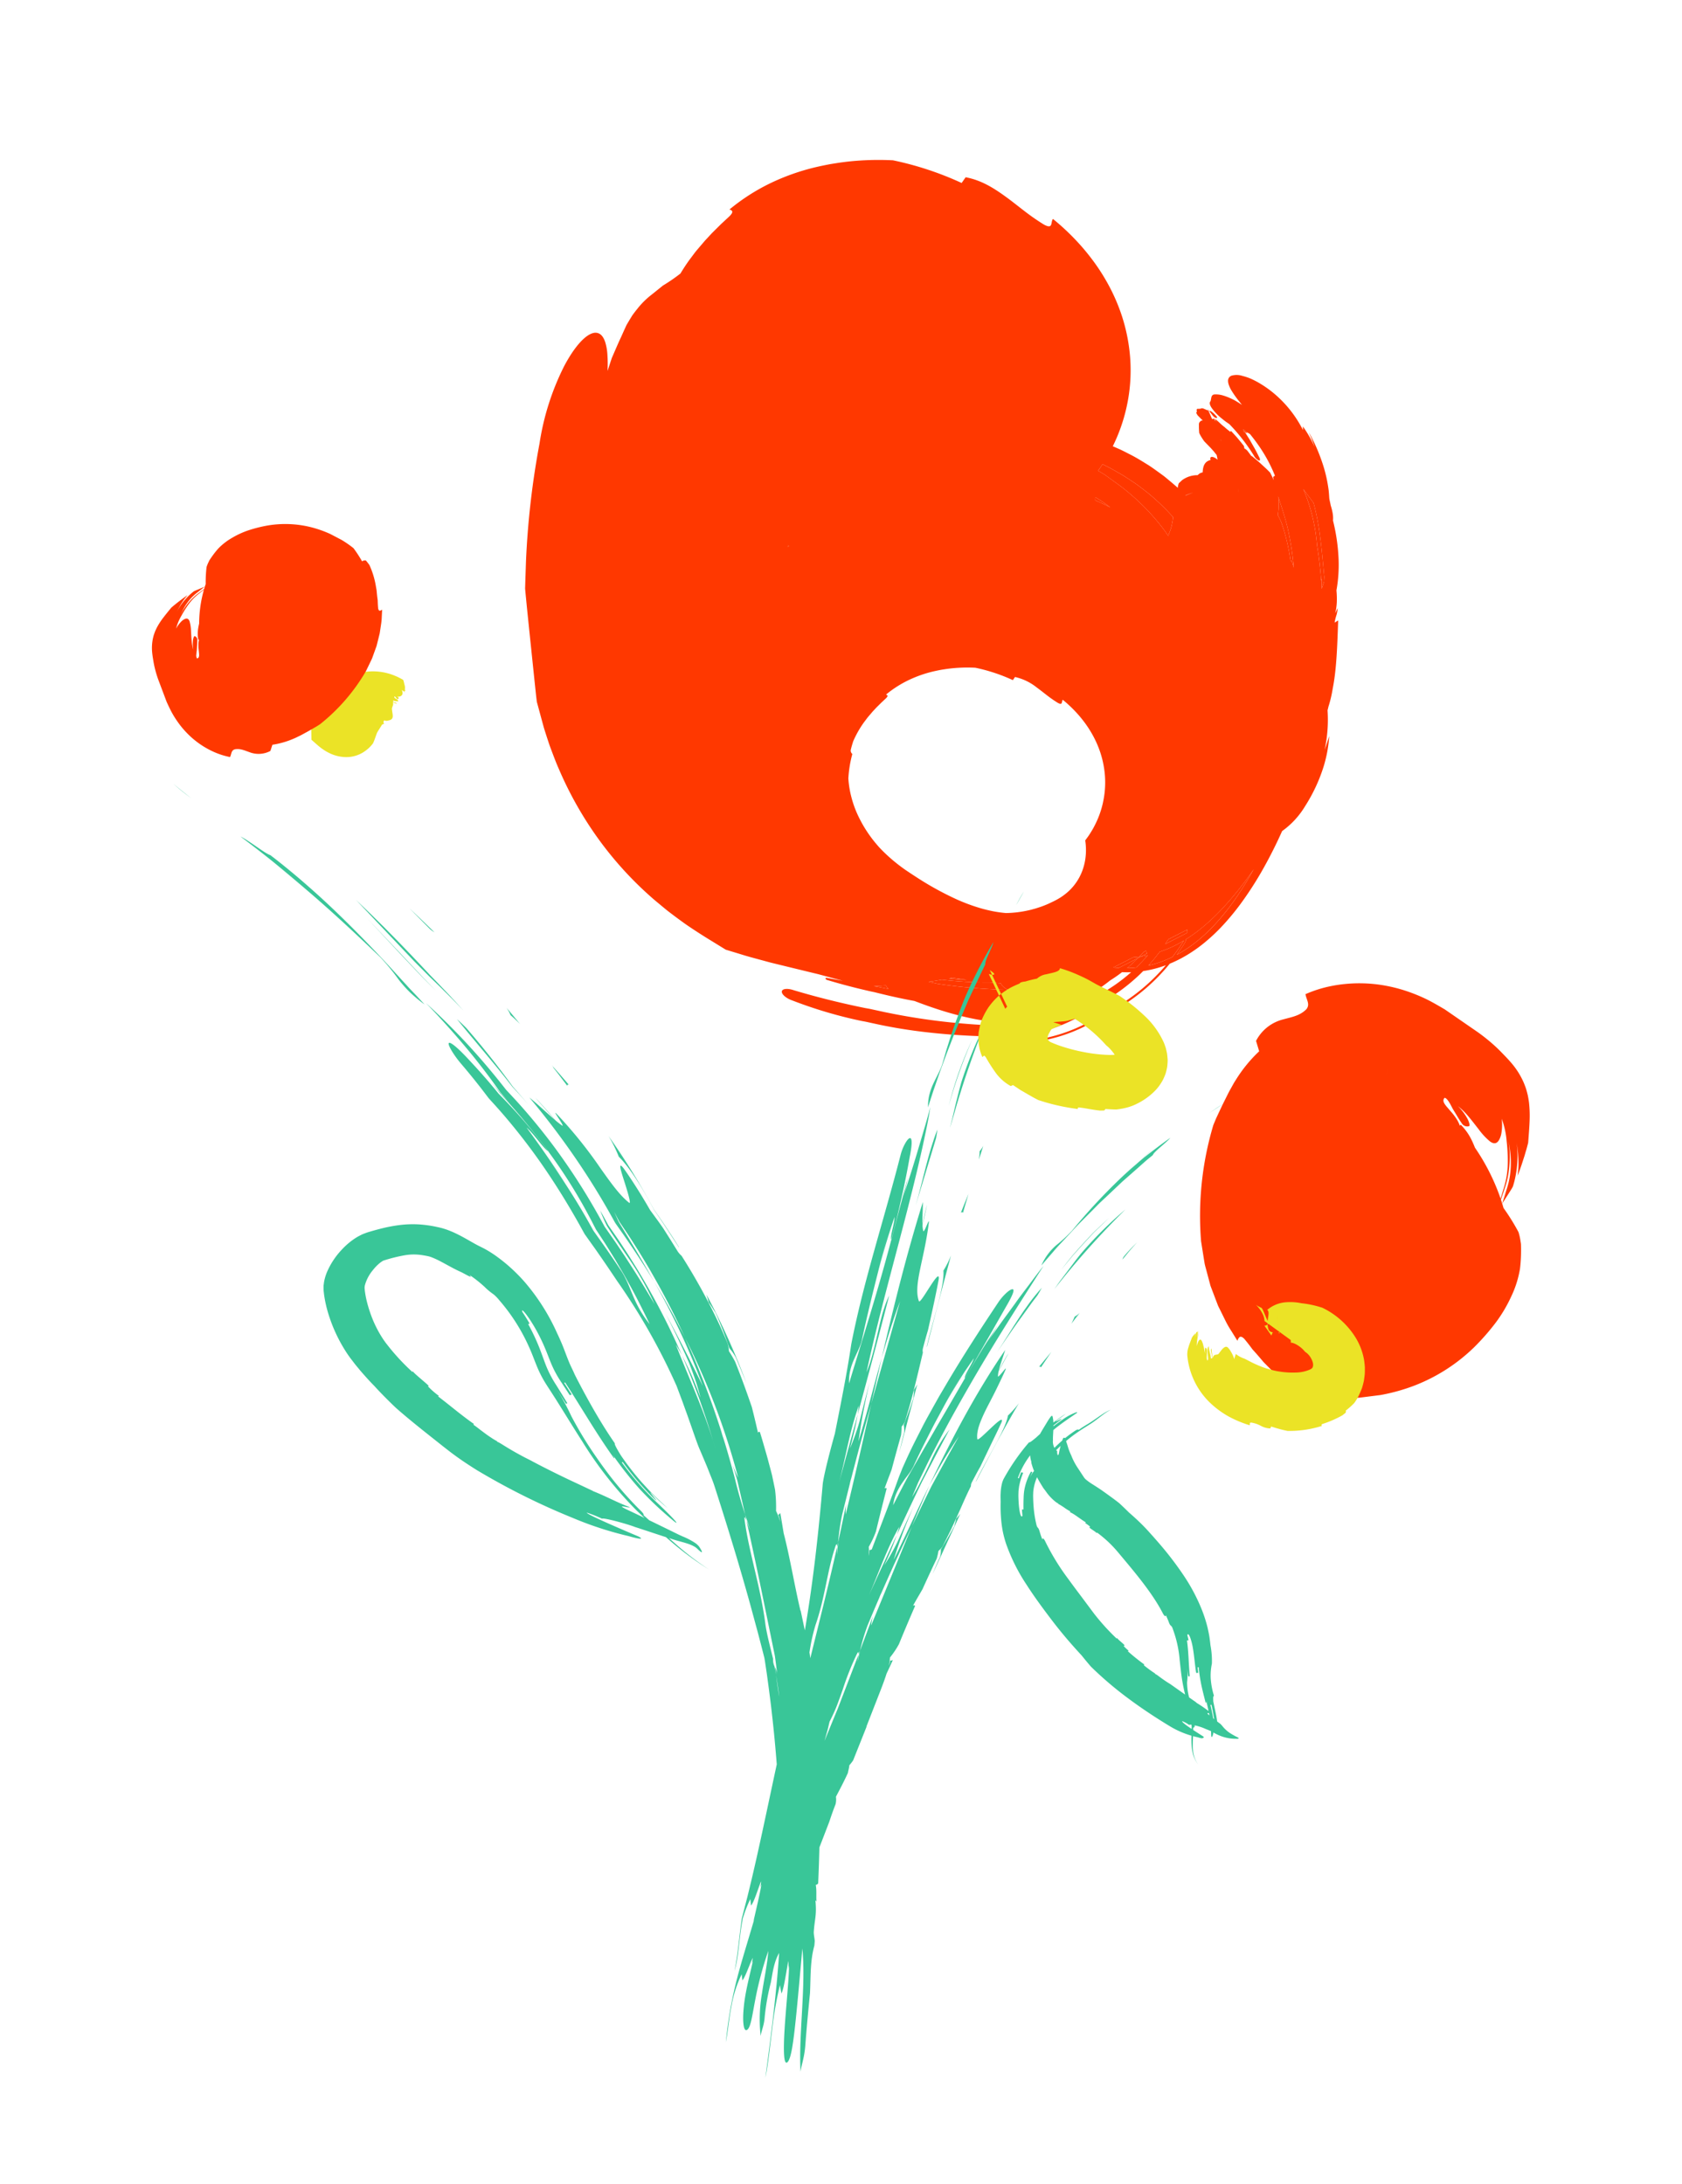<?xml version="1.0" encoding="UTF-8"?> <svg xmlns="http://www.w3.org/2000/svg" xmlns:xlink="http://www.w3.org/1999/xlink" width="476" height="618" viewBox="0 0 476 618"><defs><clipPath id="clip-Flower_emblem"><rect width="476" height="618"></rect></clipPath></defs><g id="Flower_emblem" data-name="Flower emblem" clip-path="url(#clip-Flower_emblem)"><g id="Group_8" data-name="Group 8" transform="translate(-2511 -1828.252)"><g id="Group_4" data-name="Group 4" transform="translate(2659.588 1873.482)"><path id="Path_55" data-name="Path 55" d="M-1737.616,993.723a63.136,63.136,0,0,1,13.209,12.444q1.156,1.464,2.206,3.015c.069-.23.139-.461.194-.685a12.717,12.717,0,0,0,.749-2.221c.17-.758.32-1.581.427-2.394a62.73,62.73,0,0,0-7.611-7.234q-1.411-1.09-2.834-2.144c-.953-.652-1.911-1.277-2.87-1.9-.961-.649-1.918-1.156-2.879-1.714l-1.442-.811c-.48-.265-.955-.487-1.432-.73-.309-.159-.617-.309-.925-.461-.195.307-.391.611-.588.9-.223.317-.452.637-.681.956.6.333,1.21.68,1.81,1.054C-1739.391,992.4-1738.5,993.079-1737.616,993.723Z" transform="translate(1904.244 -902.747)" fill="#ff3800"></path><path id="Path_56" data-name="Path 56" d="M-1697.375,1303.122l6.188-3.17a1.72,1.72,0,0,1,.111-.961l-5.422,2.778C-1696.784,1302.222-1697.074,1302.674-1697.375,1303.122Z" transform="translate(1878.515 -1081.173)" fill="#ff3800"></path><path id="Path_57" data-name="Path 57" d="M-1890.769,1336.443l-.792.045c.318.05.626.089.957.152l1.026.194,2.2.421a3.715,3.715,0,0,1-.749-.96Z" transform="translate(1990.244 -1102.636)" fill="#ff3800"></path><path id="Path_58" data-name="Path 58" d="M-1681.631,1007.763c-.731.232-1.457.492-2.176.761l.078.076C-1683.036,1008.308-1682.335,1008.022-1681.631,1007.763Z" transform="translate(1870.708 -913.609)" fill="#ff3800"></path><path id="Path_59" data-name="Path 59" d="M-1834.594,1333.44a.054.054,0,0,1,0-.012l-3.007-.25a111.8,111.8,0,0,1-13.656-.76l-.019,0-1.847.308-.506.082c-.172.027-.326.054-.536.08l-.849.11c.854.2,1.708.4,2.565.588q4.892.71,9.787,1.132l2.449.193c.808.049,1.652.116,2.43.152l2.451.135c.421.032.886.039,1.345.048s.916.015,1.378,0a4.882,4.882,0,0,1-1.264-.836A2.852,2.852,0,0,1-1834.594,1333.44Z" transform="translate(1969.216 -1100.406)" fill="#ff3800"></path><path id="Path_60" data-name="Path 60" d="M-1948.919,1043.361c.129-.073.259-.145.39-.217l-.307-.2C-1948.862,1043.088-1948.892,1043.223-1948.919,1043.361Z" transform="translate(2023.246 -933.854)" fill="#ff3800"></path><path id="Path_61" data-name="Path 61" d="M-1841.444,1331.3q2.52.251,5.034.388-2-.267-3.99-.6Z" transform="translate(1961.408 -1099.643)" fill="#ff3800"></path><path id="Path_62" data-name="Path 62" d="M-1660.508,972.079l.27.719A2.975,2.975,0,0,0-1660.508,972.079Z" transform="translate(1857.302 -893.077)" fill="#ff3800"></path><path id="Path_63" data-name="Path 63" d="M-1645.488,966.848l.582.324c-.058-.09-.114-.18-.172-.269A1.749,1.749,0,0,0-1645.488,966.848Z" transform="translate(1848.66 -890.067)" fill="#ff3800"></path><path id="Path_64" data-name="Path 64" d="M-1648.544,1005.031l.028-.314c-.039.451-.088.81-.12,1.1l.005.009C-1648.6,1005.506-1648.566,1005.228-1648.544,1005.031Z" transform="translate(1850.471 -911.856)" fill="#ff3800"></path><path id="Path_65" data-name="Path 65" d="M-1645.022,965.779c-.164-.1-.328-.194-.492-.287.14.21.283.419.421.63a3.047,3.047,0,0,1,.456.145l-.351-.466Z" transform="translate(1848.675 -889.287)" fill="#ff3800"></path><path id="Path_66" data-name="Path 66" d="M-1719.625,1316.906c-.972.992-2,1.94-3.068,2.841.87-.015,1.726-.072,2.564-.159q1.735-1.674,3.275-3.48-.922.2-1.9.35Z" transform="translate(1893.082 -1091.021)" fill="#ff3800"></path><path id="Path_67" data-name="Path 67" d="M-1680.525,1273.59c-1.127,1.008-2.327,2.017-3.663,3.021-.924.686-1.916,1.368-2.991,2.037a.1.1,0,0,1,.043.017c.1.138-.028.584-.309,1.05q-1.043,1.637-2.218,3.241c.572-.308,1.118-.623,1.64-.941a39.985,39.985,0,0,0,5.414-3.99,48.787,48.787,0,0,0,4.068-3.991,69.379,69.379,0,0,0,6.069-7.756c1.721-2.543,3.244-5.061,4.629-7.57a93.009,93.009,0,0,1-9.58,11.874Q-1678.867,1272.08-1680.525,1273.59Z" transform="translate(1874.077 -1057.996)" fill="#ff3800"></path><path id="Path_68" data-name="Path 68" d="M-1698.418,1306.257c-.375.227-.759.453-1.158.677a32.5,32.5,0,0,1-5.745,2.543c-.993,1.33-2.048,2.626-3.177,3.87.666-.152,1.315-.318,1.93-.506a32.026,32.026,0,0,0,4.867-1.913c1.079-1.417,2.091-2.863,3.019-4.327A2.567,2.567,0,0,1-1698.418,1306.257Z" transform="translate(1884.914 -1085.354)" fill="#ff3800"></path><path id="Path_69" data-name="Path 69" d="M-1622.188,1010.313a14.655,14.655,0,0,1,.145,2.818,17.384,17.384,0,0,1-.244,2.47c.293.538.571,1.1.828,1.678s.454,1.178.651,1.787a57.866,57.866,0,0,1,2.143,9.628c.345-.492.445.262.573.632.113.386.225.767.337,1.148a88.808,88.808,0,0,0-1.563-10.365C-1620,1016.9-1621.178,1013.457-1622.188,1010.313Z" transform="translate(1835.311 -915.076)" fill="#ff3800"></path><path id="Path_70" data-name="Path 70" d="M-1743.275,1011.262c-.226-.143-.452-.276-.679-.414-.008.294-.017.589-.033.886,1.421.606,2.847,1.271,4.274,2.02-.578-.438-1.162-.883-1.754-1.309Q-1742.364,1011.848-1743.275,1011.262Z" transform="translate(1905.334 -915.384)" fill="#ff3800"></path><path id="Path_71" data-name="Path 71" d="M-1726.276,1317.261l-5.639,2.888c.381.023.825.057,1.3.1.082.007.163.007.245.012l5.437-2.785c.122-.125.242-.25.363-.377Q-1725.4,1317.208-1726.276,1317.261Z" transform="translate(1898.388 -1091.592)" fill="#ff3800"></path><path id="Path_72" data-name="Path 72" d="M-1602.364,1009.367c-.921-1.23-1.895-2.552-2.915-3.938a48.466,48.466,0,0,1,1.982,5.55,51.468,51.468,0,0,1,1.9,10.362c.564,3.388.942,6.717,1.171,9.985l.182-.5-.012,1.289-.041,1.271c0,.091.009.182.013.272.223-.668.461-1.333.667-2.01.03-.454.055-.909.071-1.371-.369-3.831-.676-7.618-1.2-11.5A75.236,75.236,0,0,0-1602.364,1009.367Z" transform="translate(1825.525 -912.266)" fill="#ff3800"></path><path id="Path_73" data-name="Path 73" d="M-1712.408,1313.8a1.294,1.294,0,0,1-.189-.807l-.781.4q-.6.683-1.235,1.346c.172-.022.342-.046.511-.071Z" transform="translate(1888.433 -1089.227)" fill="#ff3800"></path><path id="Path_74" data-name="Path 74" d="M-1644.35,967.246l.648.36-.364-.484a3.033,3.033,0,0,0-.456-.145C-1644.465,967.066-1644.408,967.156-1644.35,967.246Z" transform="translate(1848.105 -890.142)" fill="#ff3800"></path><path id="Path_75" data-name="Path 75" d="M-1665.788,955.146a7.311,7.311,0,0,0-1.837-1.771c-.274-.053-.418-.068-.491-.079.265.3.595.763.932,1.2C-1666.528,955.356-1665.956,955.473-1665.788,955.146Z" transform="translate(1861.68 -882.27)" fill="#ff3800"></path><path id="Path_76" data-name="Path 76" d="M-1668.661,952.641l-.4-.483.2.422a1.094,1.094,0,0,0,.111.048Z" transform="translate(1862.225 -881.615)" fill="#ff3800"></path><path id="Path_77" data-name="Path 77" d="M-1744.942,1355.14c.455-.194.909-.4,1.362-.611.829-.528,1.643-1.068,2.421-1.632Z" transform="translate(1905.883 -1112.189)" fill="#ff3800"></path><path id="Path_78" data-name="Path 78" d="M-1750.059,1344.61c.5-.23,1.006-.473,1.508-.721.429-.3.854-.609,1.267-.924Z" transform="translate(1908.827 -1106.474)" fill="#ff3800"></path><path id="Path_79" data-name="Path 79" d="M-1715.105,1317c-.12.126-.241.252-.363.377l.874-.448C-1714.763,1316.957-1714.933,1316.982-1715.105,1317Z" transform="translate(1888.925 -1091.496)" fill="#ff3800"></path><path id="Path_80" data-name="Path 80" d="M-1894.378,915a8.329,8.329,0,0,0,.386-2.134c-.219.491-.437.95-.669,1.429l.006-.1a15.884,15.884,0,0,0,.417-2.98,24.874,24.874,0,0,0-.1-3.35,40.663,40.663,0,0,0,.611-8.752,54.2,54.2,0,0,0-1.4-10.24c-.058-.256-.124-.515-.187-.773,0-.037.009-.071.012-.109a8.3,8.3,0,0,0-.092-1.867,16.165,16.165,0,0,0-.569-2.3c-.118-.752-.382-1.623-.415-2.207q-.052-.988-.158-2.023c-.09-.694-.2-1.4-.33-2.128a39.563,39.563,0,0,0-1.088-4.518,50.7,50.7,0,0,0-4.177-9.8l.877,2.1c.266.708.526,1.415.772,2.107a32.441,32.441,0,0,0-3.36-5.884c0,.324.046.7.029,1.033a32.791,32.791,0,0,0-7.706-9.943,30.651,30.651,0,0,0-4.92-3.51,23.333,23.333,0,0,0-2.349-1.176,16.633,16.633,0,0,0-2.152-.7,5.252,5.252,0,0,0-3.024-.082,1.48,1.48,0,0,0-1.047,1.407,3.26,3.26,0,0,0,.188,1.134,7.842,7.842,0,0,0,.627,1.417,27.288,27.288,0,0,0,2.513,3.549c.2.264.407.524.611.784-.316-.214-.631-.422-.943-.619q-.635-.4-1.257-.75-.632-.324-1.242-.592a14.961,14.961,0,0,0-2.305-.817,7.194,7.194,0,0,0-2-.192c-1.083.084-.888,1.193-1.156,1.928-.406.395-.212,1.133.4,1.995a14.443,14.443,0,0,0,2.877,2.962,19.53,19.53,0,0,0,2.033,1.5,52.189,52.189,0,0,1,6.955,8.917,3.208,3.208,0,0,0,1.4,1.4c.4.1.454-.321.083-.982-.427-.823-.823-1.667-1.281-2.469l-1.374-2.416c-.436-.7-.875-1.4-1.324-2.095l-.582-.324a1.748,1.748,0,0,1,.41.055c-.138-.211-.28-.42-.421-.631.164.094.328.185.492.288l.034.022.351.466a7.416,7.416,0,0,1,1.114.6c.845,1.033,1.65,2.089,2.4,3.171a42.389,42.389,0,0,1,4.643,8.555c.091.233-.549.139-.467.615.043.235.088.476.135.729a23.463,23.463,0,0,0-1.028-2.18l-.8-.811-.712-.667-1.1-1.016c-.6-.562-1.016-.893-1.344-1.169,0,0,0-.013,0-.015l-.205-.159-.955-.789a.229.229,0,0,1-.031.03l-.25-.191c-.263-.4-.56-.774-.849-1.158a2.5,2.5,0,0,0-1.022-.866,5.489,5.489,0,0,0-.15-.731c-.852-1.083-1.3-1.61-1.75-2.151s-.933-1.057-1.907-2.1a.8.8,0,0,0-.129.289,18.734,18.734,0,0,1-1.671-1.352c-.414-.327-.621-.489-.964-.8s-.811-.78-1.817-1.622l.715,1.137c-.014-.022-.1-.151-.678-.922l-.1.622-.044-.793-.656.094-.125-.3c-.129-.289-.36-.909-.91-2.065l-1.5-.642a2.957,2.957,0,0,0-.563-.025c-.1.128-.11.124-1.135.155a.892.892,0,0,0-.147.368c.125.3.125.3-.09.777a4.376,4.376,0,0,0,.409.7c.287.3.368.38,1.443,1.457a3.608,3.608,0,0,0-.455.031c-.387.322-.577.485-.636.921a21.19,21.19,0,0,0,.089,2.579s.113.268.349.7a16.731,16.731,0,0,0,1.079,1.663l1.3,1.335c.17.177.353.353.573.591l.829.931s.28.367.781.976a7.815,7.815,0,0,1,.259,1.358s0,0,0,.01a3.539,3.539,0,0,0-.908-.632c-.895-.4-1.347-.073-1.046.7-1.746.415-2.173,1.808-2.251,3.516a2.213,2.213,0,0,0-1.395.783,7.278,7.278,0,0,0-4.433,1.419l-.918.861a4.116,4.116,0,0,0-.284,1.3c-.915-.809-1.843-1.591-2.774-2.368-.454-.37-.905-.766-1.363-1.1l-1.372-1c-.914-.651-1.829-1.326-2.739-1.908-1.817-1.125-3.641-2.271-5.412-3.144-.888-.454-1.78-.924-2.654-1.33-.7-.312-1.393-.613-2.087-.912a48.589,48.589,0,0,0,3.928-11.216,47.748,47.748,0,0,0,1.009-13.488,50.435,50.435,0,0,0-2.3-11.977,53.143,53.143,0,0,0-4.111-9.442,56.947,56.947,0,0,0-4.858-7.373,62.143,62.143,0,0,0-5.188-5.924,67.007,67.007,0,0,0-5.416-4.914c-.712.91.135,3.054-2.55,1.6a62.665,62.665,0,0,1-5.567-3.863c-1.738-1.323-3.441-2.715-5.226-4-3.541-2.585-7.074-4.736-11.367-5.526l-1.132,1.619a90.2,90.2,0,0,0-19.442-6.42,80.809,80.809,0,0,0-10.088.123c-1.715.123-3.462.324-5.223.577l-1.4.22c-.548.083-1.1.174-1.675.29-1.135.22-2.268.456-3.393.718a63.157,63.157,0,0,0-13,4.6,57.174,57.174,0,0,0-11.492,7.4c.781.239,1.3.594.062,1.859l-2.423,2.256-2.587,2.565-1.628,1.754-.415.452c-.126.163-.268.314-.4.473l-.82.955c-.543.649-1.119,1.292-1.649,1.987l-1.595,2.131c-.832,1.172-1.639,2.4-2.405,3.679a48.848,48.848,0,0,1-4.932,3.391l-3.254,2.613a22.756,22.756,0,0,0-3.916,3.862q-.5.611-1.007,1.279l-.505.685-.736,1.2-.754,1.271c-.258.43-.436.9-.655,1.36-.414.884-.893,2.02-1.153,2.546-.875,1.867-1.665,3.775-2.5,5.671-.419,1.233-.822,2.463-1.227,3.711a37.621,37.621,0,0,0-.032-4.592,15.1,15.1,0,0,0-.584-3.461c-.6-1.9-1.585-2.9-3.051-2.763-2.4.281-5.62,3.78-8.6,9.427a72.772,72.772,0,0,0-6.97,21.867,234.689,234.689,0,0,0-3.846,33.585l-.189,5.78-.052,1.723.16,1.717.334,3.431.713,6.954q.772,7.4,1.544,14.812l.362,3.416.2,1.7.451,1.659.9,3.317.452,1.658c.077.278.146.549.231.831l.266.854.547,1.7.438,1.33c.275.864.6,1.735.93,2.6.657,1.737,1.3,3.465,2.076,5.193A103,103,0,0,0-2103,978.482a100.356,100.356,0,0,0,15.664,16.991l2.181,1.815,1.186.975.3.242.343.265.688.526q1.38,1.05,2.782,2.07c.932.685,1.875,1.35,2.84,1.984q2.882,1.926,5.84,3.723l2.949,1.815.737.453a3.233,3.233,0,0,0,.374.215l.416.127,1.663.507c1.645.491,3.264,1.019,4.912,1.472l4.928,1.337.613.166.353.088.635.156,1.27.311,2.53.618,5.027,1.223,2.5.607,1.246.3,2.337.628,4.677,1.255-4.427-.8c-.341-.064-.565.017-.5.2a.967.967,0,0,0,.709.439q3.063.921,6.139,1.718,1.537.4,3.078.772l1.541.366c.5.115,1.066.252,1.476.335.451.1.869.172,1.347.3l1.4.344c1.024.244,2.094.509,3.144.738q3.16.718,6.344,1.3c3.2,1.222,6.418,2.359,9.762,3.324,1.672.485,3.375.93,5.121,1.322.872.2,1.757.373,2.652.55l1.353.239,1.32.214,1.393.2,1.773.22c.676.058,1.368.107,2.051.146.7.018,1.388.038,2.085.031a36.209,36.209,0,0,0,8.435-1.1,35.662,35.662,0,0,0,7.948-3.067,37.232,37.232,0,0,0,6.553-4.445,46.512,46.512,0,0,0,4.919-3.442,39.665,39.665,0,0,0,3.385-2.349c.868.04,1.725.04,2.567.008a47.077,47.077,0,0,1-4.328,3.43,53.162,53.162,0,0,1-6.914,4.093,41.958,41.958,0,0,1-11.583,5.758,41.757,41.757,0,0,1-7.131,1.564,45.83,45.83,0,0,1-7,.337l-.854-.026c-.292-.008-.505-.028-.762-.042l-1.408-.084-1.127-.051-.563-.024-.627-.038c-1.681-.1-3.362-.214-5.039-.36-3.355-.283-6.7-.646-10.037-1.111s-6.659-1.016-9.968-1.663l-2.479-.5-2.449-.534-1.055-.23c-.352-.076-.711-.159-1.025-.208l-.972-.174-1.186-.245c-6.369-1.331-12.715-2.915-19.019-4.806-1.735-.585-3.234-.426-3.325.378s1.273,1.978,3.031,2.56a125.573,125.573,0,0,0,19.442,5.757c.642.123,1.241.215,1.977.389l2.333.509c1.715.376,3.447.707,5.19,1.018,3.488.616,7.039,1.1,10.667,1.479,2.583.27,5.087.478,7.549.638,1.232.073,2.451.145,3.666.2l1.818.071.906.031.227.008.2,0,.4,0,.791.009.4,0,.208,0,.272.011,1.088.042.559.018.641.008,1.282.007c.431,0,.871-.023,1.306-.037.866-.021,1.759-.095,2.646-.17a44.4,44.4,0,0,0,10.956-2.421,45.979,45.979,0,0,0,11.622-6.251,53.686,53.686,0,0,0,11.572-8.19q.773-.72,1.512-1.47c.585-.087,1.158-.186,1.718-.3a30.911,30.911,0,0,0,4.7-1.354l-.008.009a55.077,55.077,0,0,1-6.017,6.07,54.992,54.992,0,0,1-13.011,8.336,46.586,46.586,0,0,1-5.2,2.877,44.462,44.462,0,0,1-8.632,3.024c-.615.137-1.106.369-1.1.536,0,.144.515.176,1.09.037a45.165,45.165,0,0,0,8.834-3.059,47.163,47.163,0,0,0,5.312-2.92,55.534,55.534,0,0,0,13.016-8.323,55.044,55.044,0,0,0,6.825-7.021c.2-.08.389-.16.58-.241a36.492,36.492,0,0,0,4.967-2.621c.713-.455,1.426-.923,2.055-1.384.667-.469,1.254-.929,1.85-1.4a52.2,52.2,0,0,0,5.883-5.544,69.594,69.594,0,0,0,4.449-5.391,96.766,96.766,0,0,0,6.773-10.505c1.949-3.474,3.673-6.941,5.234-10.435a23.521,23.521,0,0,0,6.53-7.092,46.605,46.605,0,0,0,5.176-11.051,37.435,37.435,0,0,0,1.621-8.746c-.419,1.327-.839,2.59-1.294,3.861a39.533,39.533,0,0,0,.824-11.154c.083-.309.164-.625.234-.964a33.5,33.5,0,0,0,.88-3.31c.126-.579.235-1.209.34-1.808q.124-.681.248-1.37c.313-1.841.535-3.773.7-5.75.336-3.96.449-8.105.609-12.217-.338.189-.673.411-1.011.6A14.16,14.16,0,0,1-1894.378,915Zm-155.254-19.46c.027-.138.056-.273.083-.412l.307.2C-2049.373,895.391-2049.5,895.464-2049.632,895.536ZM-1922,878.89l-.028.314c-.022.2-.052.475-.087.8l-.006-.009C-1922.091,879.7-1922.042,879.342-1922,878.89Zm-4.892-13.14-.27-.719A2.988,2.988,0,0,1-1926.895,865.751Zm-7.987,14.433c-.7.259-1.4.545-2.1.837l-.078-.076C-1936.339,880.676-1935.613,880.416-1934.882,880.184Zm-1.638,123.664a1.717,1.717,0,0,0-.111.961l-6.189,3.17c.3-.448.591-.9.877-1.353Zm-24.607-130.78c.2-.288.393-.592.587-.9.308.152.616.3.925.461.478.243.952.465,1.432.73l1.442.811c.961.558,1.918,1.065,2.879,1.714.959.624,1.917,1.25,2.87,1.9q1.423,1.054,2.834,2.144a62.713,62.713,0,0,1,7.611,7.234c-.107.814-.257,1.636-.427,2.395a12.717,12.717,0,0,1-.75,2.221c-.056.224-.125.455-.194.685q-1.051-1.547-2.206-3.015A63.142,63.142,0,0,0-1957.331,877c-.882-.644-1.775-1.326-2.667-1.927-.6-.374-1.205-.721-1.81-1.054C-1961.579,873.7-1961.35,873.385-1961.126,873.067Zm-62.167,147.159-1.026-.195c-.332-.063-.639-.1-.957-.152l.792-.045,2.639-.149a3.708,3.708,0,0,0,.749.96Zm34.561.644c-.458-.009-.923-.016-1.344-.048l-2.451-.135c-.778-.036-1.622-.1-2.43-.152l-2.449-.193q-4.9-.423-9.787-1.132c-.857-.187-1.711-.385-2.565-.588l.849-.11c.21-.026.364-.053.536-.08l.506-.082,1.847-.308.019,0a111.762,111.762,0,0,0,13.656.76l3.007.25a.07.07,0,0,0,0,.012,2.854,2.854,0,0,0,.719.97,4.883,4.883,0,0,0,1.264.836C-1987.816,1020.886-1988.275,1020.885-1988.732,1020.871Zm-15.263-3.182,1.044-.21q1.991.329,3.99.6Q-2001.474,1017.943-2004,1017.689Zm43.6-49.843a26.366,26.366,0,0,1-2.423,6.672c-.128.247-.257.5-.39.738l-.4.679c-.272.445-.553.908-.836,1.324-.321.455-.654.921-.989,1.364a18.244,18.244,0,0,1,.2,2.272,17.511,17.511,0,0,1-.2,3.172,16.5,16.5,0,0,1-.868,3.262,15.088,15.088,0,0,1-3.733,5.582,17.373,17.373,0,0,1-2.415,1.871,20.723,20.723,0,0,1-2.41,1.3,26.786,26.786,0,0,1-3.178,1.338c-.526.175-1.046.348-1.58.507-.53.139-1.072.312-1.613.424a31.169,31.169,0,0,1-6.636.831,36.057,36.057,0,0,1-3.76-.53c-1.211-.251-2.412-.534-3.562-.88a52.967,52.967,0,0,1-6.594-2.448,86.9,86.9,0,0,1-11.526-6.366q-1.336-.858-2.62-1.728c-.218-.149-.419-.279-.651-.444l-.723-.523c-.478-.357-.957-.712-1.426-1.09q-1.417-1.115-2.781-2.38c-.457-.417-.907-.86-1.356-1.307-.225-.222-.445-.46-.668-.691l-.386-.422-.413-.481a36.315,36.315,0,0,1-5.564-8.661,29.722,29.722,0,0,1-1.735-4.936,27.437,27.437,0,0,1-.836-5.207,32.99,32.99,0,0,1,1.126-6.911,1.3,1.3,0,0,1-.457-1.107c.181-.834.44-1.661.7-2.494a28.76,28.76,0,0,1,3.017-5.326l.872-1.164c.29-.38.6-.731.9-1.086l.448-.522c.073-.087.151-.169.219-.259l.227-.247.889-.958,1.413-1.4,1.324-1.233c.679-.691.393-.886-.033-1.016a31.236,31.236,0,0,1,6.28-4.041,34.453,34.453,0,0,1,7.1-2.514c.615-.143,1.234-.272,1.854-.393.314-.063.615-.113.915-.158l.767-.12c.962-.138,1.917-.248,2.854-.315a44.263,44.263,0,0,1,5.513-.067,49.287,49.287,0,0,1,10.622,3.508l.619-.884a15.169,15.169,0,0,1,6.211,3.019c.975.7,1.906,1.462,2.855,2.186a34.3,34.3,0,0,0,3.042,2.111c1.467.8,1-.377,1.393-.874a36.609,36.609,0,0,1,2.959,2.685,33.992,33.992,0,0,1,2.835,3.237,31.141,31.141,0,0,1,2.654,4.029,29.042,29.042,0,0,1,2.246,5.159,27.567,27.567,0,0,1,1.257,6.544A26.1,26.1,0,0,1-1960.4,967.845Zm-2.217-85.465c.016-.3.025-.592.032-.886.226.138.453.272.679.414q.911.583,1.809,1.183c.592.426,1.176.871,1.754,1.309C-1959.765,883.651-1961.191,882.986-1962.612,882.38Zm11.605,132.215c-.838.088-1.693.144-2.563.159,1.069-.9,2.1-1.849,3.068-2.841l-5.437,2.785c-.082-.006-.163-.006-.245-.012-.477-.042-.92-.077-1.3-.1l5.639-2.888q.87-.054,1.708-.161.634-.662,1.235-1.346l.781-.4a1.3,1.3,0,0,0,.189.807l-1.694.867c.65-.1,1.283-.214,1.9-.35Q-1949.268,1012.917-1951.006,1014.6Zm5.394-1.078c-.615.188-1.264.354-1.93.506,1.128-1.244,2.184-2.54,3.177-3.87a32.485,32.485,0,0,0,5.744-2.543c.4-.223.783-.449,1.158-.676a2.552,2.552,0,0,0-.262.344c-.928,1.465-1.939,2.91-3.019,4.327A32.036,32.036,0,0,1-1945.612,1013.517Zm23.259-19.2a69.277,69.277,0,0,1-6.069,7.756,48.711,48.711,0,0,1-4.068,3.991,39.971,39.971,0,0,1-5.413,3.99c-.522.318-1.069.633-1.64.941q1.172-1.6,2.218-3.241c.281-.465.4-.911.309-1.05a.1.1,0,0,0-.043-.017c1.075-.669,2.067-1.352,2.991-2.037,1.337-1,2.537-2.013,3.663-3.021q1.654-1.506,3.1-3.007a93.015,93.015,0,0,0,9.579-11.874C-1919.11,989.252-1920.633,991.769-1922.354,994.312Zm15.613-94.033c-.127-.37-.228-1.124-.573-.632a57.783,57.783,0,0,0-2.143-9.628c-.2-.609-.407-1.207-.65-1.787s-.534-1.141-.828-1.679a17.346,17.346,0,0,0,.244-2.47,14.673,14.673,0,0,0-.145-2.818c1.01,3.144,2.183,6.59,2.87,9.8a88.794,88.794,0,0,1,1.563,10.365Zm8.886,5.132c-.207.678-.445,1.343-.667,2.01,0-.09-.009-.181-.013-.272l.041-1.271.012-1.289-.182.5c-.229-3.267-.608-6.6-1.171-9.985a51.486,51.486,0,0,0-1.9-10.362,48.536,48.536,0,0,0-1.982-5.55c1.02,1.386,1.994,2.708,2.915,3.938a75.263,75.263,0,0,1,1.819,9.406c.52,3.886.827,7.673,1.2,11.5C-1897.8,904.5-1897.825,904.957-1897.854,905.411Z" transform="translate(2123.959 -786.029)" fill="#ff3800"></path></g><path id="Path_1" data-name="Path 1" d="M-1682.065,1559.366c.277-.138.662-.052,1.216.471q.782.919,1.583,1.971l.807,1.081.864.962c.583.655,1.175,1.344,1.779,2.06l.455.542.463.472.949.954a39.3,39.3,0,0,0,8.145,6.423c.874.331,1.729.557,2.568.826a2.215,2.215,0,0,0,1.285-1.363,59.826,59.826,0,0,0,6.864,2.789,49.325,49.325,0,0,0,6.9-.005l5.912-.742a53.193,53.193,0,0,0,9.744-2.721,50.07,50.07,0,0,0,16.817-10.832,65.614,65.614,0,0,0,6.064-6.92,40.786,40.786,0,0,0,4.423-7.46,29.234,29.234,0,0,0,2.462-7.82,41.51,41.51,0,0,0,.3-4.791q.016-.976-.016-1.942a4.173,4.173,0,0,0-.081-.734l-.1-.635a16.51,16.51,0,0,0-.526-2.248,60.414,60.414,0,0,0-4.043-6.551l-.209-.309c-.115-.4-.229-.8-.354-1.2l.01-.031-.013.021c-.117-.375-.242-.751-.367-1.125l1.179-3.513c.177-.527.341-1.076.486-1.64.068-.284.135-.57.2-.859l.162-.808c.143-.775.26-1.641.331-2.419.055-.6.095-1.224.115-1.844.017-.534.021-.983.016-1.476a21.8,21.8,0,0,0-.349-3.968c.12.554.236,1.239.336,1.874l.142,1.1.061.558.054.668.042.676c.011.231.022.425.027.742q.014.871-.02,1.741c-.041.783-.12,1.6-.233,2.392-.019.152-.084.528-.137.806l-.186.89c-.136.591-.294,1.178-.473,1.753l-1.378,4.437,2.582-4.058c.133-.21.282-.483.427-.765.174-.541.33-1.093.468-1.647l.191-.836.126-.614c.146-.745.26-1.5.342-2.263a29.947,29.947,0,0,0,.192-3.073c.005-.412,0-.913-.016-1.258s-.036-.72-.065-1.082c-.031-.382-.067-.678-.109-.995s-.093-.63-.15-.944c.1.54.188,1.061.272,1.621l.119.934c.036.327.069.583.1.995.058.8.109,1.4.108,2.5l-.008.742-.01.37-.021.436c-.041.689-.107,1.378-.2,2.064.855-2.153,1.385-3.9,1.849-5.314.23-.7.432-1.488.621-2.074.188-.642.354-1.332.511-1.9.171-2.221.325-4.077.4-5.9a35.058,35.058,0,0,0-.143-5.426c-.054-.459-.136-.94-.214-1.4l-.129-.69c-.062-.247-.122-.492-.182-.734-.134-.5-.239-.93-.419-1.444s-.38-1.026-.583-1.513a22.015,22.015,0,0,0-3.409-5.437c-.364-.429-.66-.756-1-1.13s-.639-.687-.931-.987l-1.2-1.237c-.651-.664-1.33-1.3-2.024-1.923a53.415,53.415,0,0,0-4.385-3.5l-9.39-6.478c-1.788-1.04-3.583-2.111-5.451-3.006a48.32,48.32,0,0,0-5.774-2.3,43.865,43.865,0,0,0-6.053-1.486,40.8,40.8,0,0,0-6.023-.573,40.278,40.278,0,0,0-4.883.19,37.523,37.523,0,0,0-3.821.561,35.271,35.271,0,0,0-7.4,2.315c.276,1.659,1.378,2.851.253,4.268-1.853,1.863-4.068,2.179-6.581,2.882a11.866,11.866,0,0,0-7.66,6.073c.292.976.588,1.96.884,2.944a40.151,40.151,0,0,0-6.654,8.178c-.558.834-1.06,1.836-1.6,2.766-.531.961-1.034,2.035-1.561,3.07s-1.05,2.171-1.582,3.293l-.8,1.707-.765,1.838a89.529,89.529,0,0,0-3.479,32.909l.663,4.172.334,2.075c.127.683.335,1.318.5,1.978l1.044,3.911a5.885,5.885,0,0,0,.3.935l.34.9.681,1.791.679,1.785c.118.291.216.607.349.876l.4.8,1.581,3.206a27.067,27.067,0,0,0,1.687,2.949l1.737,2.8A1.993,1.993,0,0,1-1682.065,1559.366Zm57.986-67.68c.4.077.843.586,1.28,1.282.22.347.435.743.647,1.154l.321.631.495.817c.682,1.1,1.447,2.445,2.042,3.253a1.818,1.818,0,0,0,2.087.9c.176-.05.2-.3.122-.683a6.216,6.216,0,0,0-.6-1.515,14.666,14.666,0,0,0-1.332-2.013,19.32,19.32,0,0,0-1.3-1.479,21.741,21.741,0,0,1,1.891,1.738c.631.651,1.246,1.4,1.693,1.941.929,1.149,1.629,2.071,2.263,2.872a18.99,18.99,0,0,0,3.237,3.475c.94.664,1.793.734,2.456-.293a5.878,5.878,0,0,0,.773-2.243,14.108,14.108,0,0,0,.062-3.915,23.667,23.667,0,0,1,1.392,6.267c.133,1.2.249,2.556.308,4.3l.016.683.005.735c0,.578-.022,1.152-.051,1.719-.048.772-.13,1.559-.239,2.319l-.056.357-.078.425-.176.844c-.127.56-.274,1.112-.436,1.651l-1,3.306a59.777,59.777,0,0,0-7.257-14.414c-.3-.757-.613-1.5-.968-2.211a15.674,15.674,0,0,0-2.687-3.9l-.374-.383c-.079.1-.166.182-.25.273v0a9.028,9.028,0,0,0-1.034-2.056,16.776,16.776,0,0,0-1.43-1.865l-1.044-1.21a9.143,9.143,0,0,1-.788-1.024C-1624.5,1492.774-1624.6,1492.193-1624.079,1491.686Zm-15.938-8.109c-.182.454-.391.979-.618,1.55h0c.2-.512.406-1.017.617-1.55Z" transform="translate(4543.919 647.224)" fill="#ff3800"></path><g id="Group_1" data-name="Group 1" transform="translate(2560.096 2050.078)"><path id="Path_2" data-name="Path 2" d="M-2133.17,1346.034c.969.7,1.929,1.417,2.886,2.141C-2131.237,1347.451-2132.2,1346.735-2133.17,1346.034Z" transform="translate(2157.755 -1326.437)" fill="#39c698"></path><path id="Path_3" data-name="Path 3" d="M-2128.544,1350.6c.213.164.425.332.637.5l-.366-.29C-2128.362,1350.736-2128.453,1350.668-2128.544,1350.6Z" transform="translate(2157.131 -1328.01)" fill="#39c698"></path><path id="Path_4" data-name="Path 4" d="M-2129.834,1349.3q.558.424,1.116.851Q-2129.275,1349.723-2129.834,1349.3Z" transform="translate(2157.306 -1327.562)" fill="#39c698"></path><path id="Path_5" data-name="Path 5" d="M-2094.946,1379.3a35.288,35.288,0,0,0,3.1,3.515,39.761,39.761,0,0,0,4.273,3.563l-2.486-2.674c-.874-.92-1.768-1.829-2.611-2.78l-5.069-5.534q-5.08-5.483-10.439-10.858c-3.584-3.572-7.27-7.1-11.113-10.514-1.924-1.707-3.869-3.4-5.869-5.054s-4.018-3.291-6.075-4.84c-1.524-.468-5.858-4-8.433-5.269,3.533,2.677,6.679,5.087,9.659,7.512,3.019,2.468,6.027,4.973,9.252,7.7-2.833-2.389-5.714-4.746-8.647-7.02,1.3,1.029,2.621,2.074,3.925,3.146q4.291,3.51,8.55,7.271c5.677,5,11.276,10.268,16.825,15.557A61.39,61.39,0,0,1-2094.946,1379.3Z" transform="translate(2158.631 -1323.964)" fill="#39c698"></path><path id="Path_6" data-name="Path 6" d="M-2156.515,1320.224c-1.7-1.3-3.371-2.667-5.072-4.091A58.25,58.25,0,0,0-2156.515,1320.224Z" transform="translate(2161.587 -1316.133)" fill="#39c698"></path><path id="Path_7" data-name="Path 7" d="M-2058.831,1429.8c1.691,2.041,3.356,4.094,4.958,6.154l.656.843c.125.163.286.318.432.481l.337.364,1.34,1.453c.868.978,1.736,1.947,2.552,2.93-.74-.908-1.518-1.8-2.273-2.693l-1.162-1.328-.582-.662-.35-.395a5.121,5.121,0,0,1-.343-.44c-1.38-1.9-2.744-3.715-4.152-5.548q-4.224-5.466-8.747-10.692c-.883-.892-1.788-1.749-2.706-2.589C-2065.671,1421.68-2062.2,1425.715-2058.831,1429.8Z" transform="translate(2149.085 -1351.126)" fill="#39c698"></path><path id="Path_8" data-name="Path 8" d="M-2088.659,1384.3l-9.591-10.121c3.095,3.318,6.293,6.747,9.531,10.22l4.931,5.208c1.63,1.763,3.411,3.461,5.108,5.15-1.688-1.737-3.456-3.466-5.074-5.242Z" transform="translate(2153.047 -1336.135)" fill="#39c698"></path><path id="Path_9" data-name="Path 9" d="M-1984.746,1541.653c1.687,3.715,2.849,6.924,3.956,10.136a13.131,13.131,0,0,1,1.875,2.707l2.965,7.143a206.934,206.934,0,0,0-11.325-25.055c.27.8.5,1.568.672,2.289C-1985.778,1539.927-1985.157,1541.123-1984.746,1541.653Z" transform="translate(2138.083 -1392.099)" fill="#39c698"></path><path id="Path_10" data-name="Path 10" d="M-2008.115,1485.929c.357.623.694,1.262,1.038,1.9l.515.963.063.119-.01-.014c-.006-.008.006.012.006.017l.013.025c0-.01-.058-.079.025.041l2.5,3.687,4.577,6.993.044-.03c-.845-1.355-1.693-2.7-2.584-4.034s-1.742-2.673-2.667-3.984l-1.365-1.973-.341-.493-.171-.246c-.008-.016.033.047.014.017l-.289-.529c-.739-1.38-1.506-2.75-2.282-4.117q-4.679-8.189-10.23-16.062a38.621,38.621,0,0,1,2.876,5.823C-2013.9,1476.454-2010.911,1480.919-2008.115,1485.929Z" transform="translate(2142.395 -1368.537)" fill="#39c698"></path><path id="Path_11" data-name="Path 11" d="M-2081.849,1387.175c1.113,1.159,2.341,2.25,3.487,3.4q3.491,3.4,6.826,6.894-3.631-4.044-7.447-7.964c-1.292-1.288-2.524-2.605-3.746-3.925l-3.729-3.943c-4.995-5.241-10.109-10.4-15.446-15.417l16.634,17.527Z" transform="translate(2153.54 -1333.391)" fill="#39c698"></path><path id="Path_12" data-name="Path 12" d="M-2037.406,1438.142c0,.015-.023-.006-.019.008-.016,0,.015.058-.038.02-.027-.023.022.035.044.064l.078.1.159.2,1.259,1.616,2.45,3.228c.109-.114.016-.543.5-.221-.881-1.05-1.794-2.086-2.7-3.13l-1.387-1.555-.313-.353c.045.046,0,0,.01,0-.009-.012.013.01,0,0l-.151-.2-.3-.406.269.419Z" transform="translate(2144.896 -1357.96)" fill="#39c698"></path><path id="Path_13" data-name="Path 13" d="M-2048.826,1417.4c-1.257-1.535-2.528-3.075-3.834-4.608a10.427,10.427,0,0,1,1.146,2.1C-2050.57,1415.7-2049.683,1416.534-2048.826,1417.4Z" transform="translate(2146.899 -1349.44)" fill="#39c698"></path><path id="Path_14" data-name="Path 14" d="M-2077.342,1376.642c-2.306-2.271-4.7-4.554-7.06-6.766l5.662,5.715A7.214,7.214,0,0,0-2077.342,1376.642Z" transform="translate(2151.179 -1334.652)" fill="#39c698"></path><path id="Path_15" data-name="Path 15" d="M-1905.469,1405.852q1.078-2.548,2.159-5.1l2.364-5.047,2.381-4.987c-.214-1.048,1.919-4.525,2.309-6.319-1.6,2.7-2.977,5.2-4.258,7.71-.639,1.256-1.254,2.514-1.858,3.8s-1.187,2.6-1.8,4.039c.814-1.92,1.6-3.716,2.425-5.562s1.665-3.663,2.529-5.486c-1.081,2.28-2.169,4.625-3.247,7.021l-1.621,3.668c-.545,1.246-1.035,2.568-1.513,3.8-1.913,5.022-3.658,10.2-5.089,15.4-1.115,3.775-4.212,6.78-4.091,12.41,2.1-6.743,4.547-13.526,7.242-20.286Q-1906.5,1408.389-1905.469,1405.852Z" transform="translate(2128.307 -1339.657)" fill="#39c698"></path><path id="Path_16" data-name="Path 16" d="M-1885.917,1366.451l2.159-3.84A38.751,38.751,0,0,0-1885.917,1366.451Z" transform="translate(2124.415 -1332.149)" fill="#39c698"></path><path id="Path_17" data-name="Path 17" d="M-1913.06,1467.857c.156-.851.291-1.689.395-2.526-2.7,6.912-4.111,14.56-6.163,21.588Q-1915.9,1477.24-1913.06,1467.857Z" transform="translate(2128.853 -1367.546)" fill="#39c698"></path><path id="Path_18" data-name="Path 18" d="M-1908.011,1445.387a136.3,136.3,0,0,1,6.657-18.8A102.4,102.4,0,0,0-1908.011,1445.387Z" transform="translate(2127.394 -1354.195)" fill="#39c698"></path><path id="Path_19" data-name="Path 19" d="M-1924.149,1594.617l5.076-19.28a17.647,17.647,0,0,1-.936,1.612c.032.919-.186,1.857-.169,2.318-.9,2.833-1.827,5.207-2.738,7.585a6.879,6.879,0,0,1,.094,2.294C-1923.333,1591.019-1923.761,1592.834-1924.149,1594.617Z" transform="translate(2129.571 -1405.453)" fill="#39c698"></path><path id="Path_20" data-name="Path 20" d="M-1915.118,1545.544c2.25-8.711,4.467-17.247,6.8-25.808a27.045,27.045,0,0,1-2.155,4.3c.363,4.577-3.164,14.488-4.705,21.506Z" transform="translate(2128.36 -1386.293)" fill="#39c698"></path><path id="Path_21" data-name="Path 21" d="M-1904.375,1436.657q-.884,3.221-1.668,6.457l-.761,3.24c-.25,1.082-.54,2.157-.808,3.235.769-2.423,1.423-4.863,2.149-7.272s1.482-4.813,2.281-7.2q2.394-7.164,5.193-14.194A112.352,112.352,0,0,0-1904.375,1436.657Z" transform="translate(2127.341 -1352.243)" fill="#39c698"></path><path id="Path_22" data-name="Path 22" d="M-1903.442,1498.554l1.563-5.358c-.717,1.762-1.454,3.516-2.124,5.255C-1903.823,1498.441-1903.52,1498.191-1903.442,1498.554Z" transform="translate(2126.854 -1377.148)" fill="#39c698"></path><path id="Path_23" data-name="Path 23" d="M-1896.891,1472.389a6.885,6.885,0,0,1-1.03,1.534,21,21,0,0,1-.212,2.392Q-1897.515,1474.362-1896.891,1472.389Z" transform="translate(2126.063 -1369.978)" fill="#39c698"></path><path id="Path_24" data-name="Path 24" d="M-1888.508,1433.793c-.628,1.6-1.2,3.289-1.775,5.031a2.475,2.475,0,0,0-.056,1.1C-1889.752,1437.879-1889.134,1435.808-1888.508,1433.793Z" transform="translate(2125.015 -1356.678)" fill="#39c698"></path><path id="Path_25" data-name="Path 25" d="M-1870.545,1497.025c1.253-1.327,2.445-2.683,3.745-3.994l3.915-3.934c.657-.655,1.287-1.323,1.964-1.968l2.055-1.925,4.088-3.868,4.281-3.765,2.123-1.892c.715-.627,1.482-1.222,2.216-1.836.3-.974,3.76-3.438,4.963-4.89-2.7,1.894-5.043,3.72-7.387,5.532-2.252,1.868-4.368,3.807-6.655,5.913,1.495-1.372,2.961-2.761,4.457-4.133A165.334,165.334,0,0,0-1869,1495.2a41.794,41.794,0,0,1-4.544,4.193,16.172,16.172,0,0,0-4.164,5.69l3.5-4.048C-1873.064,1499.67-1871.763,1498.366-1870.545,1497.025Z" transform="translate(2123.309 -1368.794)" fill="#39c698"></path><path id="Path_26" data-name="Path 26" d="M-1846.582,1477.894c1.614-1.445,3.234-2.86,4.852-4.216C-1843.423,1475.039-1845.018,1476.457-1846.582,1477.894Z" transform="translate(2119.111 -1370.422)" fill="#39c698"></path><path id="Path_27" data-name="Path 27" d="M-1822.8,1456.94l3.9-2.6C-1820.168,1455.083-1821.483,1456-1822.8,1456.94Z" transform="translate(2115.905 -1363.758)" fill="#39c698"></path><path id="Path_28" data-name="Path 28" d="M-1886.539,1543.722l2.873-3.971,1.424-1.975,1.487-1.942c.443-.727.863-1.449,1.254-2.177-5.069,5.555-8.65,12.217-12.643,18.182C-1890.252,1549.112-1888.441,1546.387-1886.539,1543.722Z" transform="translate(2125.255 -1391.09)" fill="#39c698"></path><path id="Path_29" data-name="Path 29" d="M-1864.619,1510.495l1.7-1.842.85-.91.9-.88q1.792-1.751,3.584-3.434-1.837,1.657-3.669,3.408l-.913.878-.864.912-1.715,1.848c-1.135,1.243-2.272,2.5-3.367,3.777q-1.574,1.947-3.092,3.919,1.609-1.967,3.2-3.915C-1866.887,1512.982-1865.748,1511.733-1864.619,1510.495Z" transform="translate(2122.432 -1380.674)" fill="#39c698"></path><path id="Path_30" data-name="Path 30" d="M-1907.128,1634.783c-1.321,2.486-2.575,4.556-3.828,6.628a5.974,5.974,0,0,1-.238,2.112c-.778,1.657-1.453,3.274-2.089,4.863,2.686-5.849,5.29-11.515,7.841-17.069a17.129,17.129,0,0,1-1.168,1.365C-1906.719,1633.527-1907.076,1634.36-1907.128,1634.783Z" transform="translate(2128.105 -1424.744)" fill="#39c698"></path><path id="Path_31" data-name="Path 31" d="M-1918.677,1534.763c1.059-2.154,1.944-4.008,2.546-5.349,1.219-3.294-6.515,5.625-6.837,4.762-.31-2.163.684-4.717,2.182-7.867.768-1.568,1.693-3.274,2.641-5.161.477-.941.952-1.931,1.447-2.96s1.011-2.1,1.5-3.22c1.162-2.441-1.436,1.544-1.936,1.482a6.778,6.778,0,0,1,.2-1.549q1.4-2.536,2.8-5.067l-.462.7c-.851,1.466-1.651,2.9-2.307,4.248.408-1.759,1.275-4.026,1.822-5.864-8.447,12.331-15.2,25.29-21.477,38.355,1.325-2.419,2.666-4.806,4.037-7.137q2.095-3.482,4.328-6.765-1.749,3.14-3.5,6.286l-3.446,6.328-.859,1.588-.793,1.61-1.582,3.224q-1.561,3.228-3.129,6.47-5.786,14.066-11.528,28.031a16.285,16.285,0,0,1,.549-2.8q-1.81,4.945-3.682,9.876l-.709,3.1c.028-.384.2-1.283.266-1.928l-5.82,15.16q-1.919,4.631-3.787,9.225c.3-1.075.6-2.161.9-3.223.175-.728.347-1.464.522-2.2.727-1.432,1.4-2.855,1.97-4.283.659-1.684,1.238-3.352,1.823-5.005a80.234,80.234,0,0,1,3.75-9.46c.66-1.4.725-.995.643-.212q.221-.581.443-1.168a55.84,55.84,0,0,1,2.127-7.1q1.618-3.924,3.294-7.79l.6-1.514-.273.767q4.307-9.885,8.914-19.468c1.619-3.867,3.255-7.721,4.943-11.6-3.449,6.956-6.66,14.105-10.084,21.009a145.738,145.738,0,0,1,5.651-15.116c-1.558,3.306-3.071,6.662-4.568,10.022a62.033,62.033,0,0,1-3.789,6.713,81.344,81.344,0,0,0,3.6-8.67q-3.938,8.412-7.9,17.1c2.792-6.328,5.068-13.262,8.6-19.411-.21.771-.444,1.534-.7,2.31,2.391-5.083,4.712-10.066,7.156-15.1l3.863-7.4q1.944-3.667,3.881-7.322a46.092,46.092,0,0,0-5.375,9.155c-.829,1.724-1.662,3.473-2.546,5.151a52.807,52.807,0,0,1-2.672,4.8q.875-2.07,1.759-4.166l2.006-4.128c1.344-2.773,2.774-5.526,4.227-8.286,2.9-5.529,6.029-11.069,9.224-16.582,6.4-11.031,13.316-21.862,19.98-32.208-1.432,1.728-2.722,3.509-4.059,5.274s-2.7,3.523-3.957,5.321l-3.911,5.358q-1.9,2.7-3.871,5.4a51.668,51.668,0,0,0,2.842-4.612c-1.6,2.548-3.241,4.989-4.758,7.493-1.5,2.508-3.088,5.022-4.567,7.711a.271.271,0,0,1-.01-.077l-5.207,8.967-2.617,4.469-2.568,4.465c-1.736,2.952-3.426,5.968-5.137,8.945-.881,1.477-1.649,3.006-2.439,4.522q-1.155,2.238-2.3,4.459a12.629,12.629,0,0,1,.938-3.4,18.124,18.124,0,0,1,1.556-2.783l.858-1.242.891-1.175a15.68,15.68,0,0,0,1.519-2.4c1.071-2.324,2.177-4.645,3.329-6.907s2.274-4.538,3.489-6.759,2.363-4.427,3.572-6.577l3.55-6.322c-1.811,3.3-3.718,6.583-5.438,9.906,1.294-2.49,2.639-4.746,4.021-7,.7-1.126,1.389-2.253,2.147-3.4l2.412-3.518c-.452,1.657-2.762,4.747-2.573,5.747,3.969-6.774,7.827-13.581,11.693-20.361,2.393-4.069,2.479-5.17,1.571-4.88-.925.285-2.678,2.019-3.753,3.641-5.427,8.13-10.445,15.894-14.985,23.628q-.857,1.449-1.709,2.893-.816,1.452-1.627,2.9c-1.067,1.934-2.168,3.861-3.161,5.806s-1.994,3.893-2.958,5.853c-.955,1.975-1.872,3.991-2.766,6.006-.364.965-.772,1.907-1.121,2.886l-1.063,2.935q-1.063,2.861-2.13,5.73l-4.3,11.287a1.33,1.33,0,0,1-.679.192,6.365,6.365,0,0,1-.212,1.663,13.4,13.4,0,0,0,.04-2.573,26.44,26.44,0,0,0,2.029-4.347c.975-4.033,1.978-8.05,3.018-12.1-.086-.365-.382-.108-.562-.094.62-1.757,1.312-3.518,1.972-5.289.863-3.229,1.745-6.481,2.682-9.762a21.357,21.357,0,0,0,.146-2.39,6.9,6.9,0,0,0,.982-1.545c.361-1.223.722-2.448,1.087-3.685.986-3.329,2.465-9.383,3.952-15.75a2.6,2.6,0,0,1,0-1.125c.474-1.815.954-3.563,1.457-5.244,1.322-5.885,2.49-11.345,3.04-14.416.409-3.714-5.081,7.14-5.606,6.264-1.638-4.493,1.416-11.509,2.731-21.733.449-2.795-.971,1.909-1.478,1.941a7.408,7.408,0,0,1-.246-1.658q.649-2.939,1.3-5.871c-.079.277-.157.549-.236.828-.425,1.711-.8,3.375-1.065,4.924-.095-1.926.129-4.476.1-6.51-4.549,14.578-8.22,29.356-11.647,44.135,1.57-5.519,3.236-10.922,5.194-16.026l-8.157,29c-2.364,10.475-4.7,20.923-7.226,31.289a18.426,18.426,0,0,1,.151-3.054q-1.1,5.49-2.3,10.96l-.3,3.389c-.022-.414.03-1.395.015-2.092-2.386,10.677-5.053,21.243-7.585,31.488l-.15-1.156c-.027-.172-.062-.337-.1-.5.015-.035.021-.062.037-.1a53.129,53.129,0,0,1,1.719-7.72c2.642-7.614,3.275-15.065,5.461-21.717.476-1.563.593-1.138.613-.292.1-.43.191-.861.287-1.3a66.586,66.586,0,0,1,1.146-7.825q1.087-4.368,2.164-8.693l.374-1.686c-.053.282-.105.569-.158.851,1.882-7.368,3.855-14.635,5.853-21.843q1.481-6.484,2.962-12.978c-2.223,7.819-4.243,15.87-6.584,23.636.732-5.3,1.807-11.033,3.181-16.809-.991,3.719-1.954,7.482-2.9,11.245a64.617,64.617,0,0,1-2.719,7.61,84.465,84.465,0,0,0,2.213-9.674q-2.578,9.442-5.231,19.163c1.849-7.071,3.042-14.728,5.558-21.709-.084.846-.2,1.687-.328,2.546,3.094-11.395,6.079-22.541,8.927-33.661-2.887,5.744-3.613,15.036-6.414,21.71,2.607-12.208,6.053-24.92,9.384-37.607,1.673-6.342,3.306-12.68,4.807-18.945.744-3.134,1.465-6.247,2.119-9.338.637-3.071,1.309-6.108,1.743-9.121-1.115,4.212-2.4,8.371-3.649,12.62-1.275,4.231-2.6,8.469-4.045,12.718a52.136,52.136,0,0,0,1.328-5.334c-1.563,5.9-3.11,11.424-4.635,17.557a.3.3,0,0,1-.03-.078c-3.589,13.721-7.924,27.383-11.968,40.677-.2-5.536,2.742-8.525,3.635-12.293,2.205-10.331,4.979-20.69,7.315-30.082q-1.391,5.639-2.78,11.276c1.377-5.64,2.794-10.353,4.708-16.022.036,1.8-1.333,5.443-.91,6.445,2.036-7.777,3.832-15.574,5.192-23.343,1.9-9.348-1.573-4.519-2.538-.761-4.833,18.865-10.5,35.8-13.985,53.635-1.251,8.418-2.969,16.871-4.644,25.336-1.322,4.729-3.051,11.353-3.425,14.157-1.146,13.1-2.583,26.911-5.076,41.534l-1.185-5.615-.053.019c-1.591-6.608-3.038-15.38-4.745-21.872q-.482-2.892-.967-5.793a.935.935,0,0,1-.583.526,11.1,11.1,0,0,1,.619,2.064,24.184,24.184,0,0,0-1.236-3.146,40.161,40.161,0,0,0-.285-6.026l-.828-3.99c-.334-1.357-.724-2.742-1.084-4.114-.359-1.392-.762-2.709-1.147-4.06s-.776-2.692-1.2-4.034c-.313-.422-.414,0-.566.082-.555-2.393-1.121-4.809-1.738-7.229-1.469-4.276-3.016-8.575-4.753-12.889-.536-.986-1.081-1.969-1.724-2.921a9.794,9.794,0,0,0-.4-2.247c-.659-1.61-1.372-3.209-2.092-4.825a171.213,171.213,0,0,0-10.919-19.936,6.389,6.389,0,0,1-1.1-1.254l-2.058-3.323-2.025-3.194c-.606-.893-1.239-1.766-1.865-2.625q-.885-1.214-1.742-2.387a1.128,1.128,0,0,1-.083-.1l-.372-.642-.732-1.261-1.445-2.4c-1.9-3.083-3.625-5.692-4.947-7.531-1.686-2.163-.862.456.116,3.516s2.052,6.583,1.434,6.211c-2.7-2.142-5.079-5.493-8.084-9.724a124.528,124.528,0,0,0-11.863-14.823c-2.79-3.038,1.449,2.442,1.089,2.761a22.346,22.346,0,0,1-2.009-1.546q-2.757-3.276-5.7-6.441l.791.931c1.681,1.878,3.264,3.725,4.787,5.4-2.189-1.858-4.886-4.464-7.265-6.359a218.356,218.356,0,0,1,18.535,25.575q2.04,3.308,3.949,6.665l.942,1.682c.328.57.574,1.086,1.009,1.771l2.306,3.269c2.99,4.319,5.864,8.687,8.548,13.12-1.91-3.373-3.832-6.709-5.808-9.968l-1.46-2.441-1.483-2.409c-.478-.818-.994-1.554-1.442-2.462q-.561-1.243-1.114-2.472l1.178,2.234c.1.18.2.391.311.579l.374.556.721,1.072c.963,1.429,1.928,2.858,2.835,4.31.926,1.444,1.849,2.89,2.72,4.356.889,1.46,1.772,2.922,2.6,4.4q5.1,8.85,9.3,18.041a201.612,201.612,0,0,1,15.073,39.7,34.715,34.715,0,0,1-1.614-3.759l1.064,3.5c.372,1.164.587,2.37.885,3.554l1.633,7.139q.706,2.148,1.41,4.291c-.227-.507-.669-1.739-1.032-2.6,1.643,7.374,3.2,14.738,4.7,22.028q1.123,5.468,2.231,10.873.552,2.7,1.1,5.381c.27,1.786.46,3.559.685,5.332a6.076,6.076,0,0,0-.7-2.178c.122.758.247,1.515.349,2.291.337,2.071.688,4.146.914,6.161-.362-2.023-.645-4.1-.914-6.161-.151-.837-.3-1.675-.451-2.5a4.235,4.235,0,0,1-.38-2.074c-.931-3.836-1.88-7.4-2.212-10.076-1.333-10.208-4.468-19.64-5.749-28.529-.336-2.08-.014-1.588.426-.546q-.188-.841-.379-1.692c-1.068-3.294-2.052-6.62-2.849-10.034-1-3.744-2.032-7.5-3.194-11.21l-.731-2.152.4,1.076c-1.484-4.745-3.1-9.441-4.889-14.075q-2.65-6.959-5.775-13.747-4.019-8-8.741-15.8a196.364,196.364,0,0,1,13.8,29.561c-3.188-6.465-6.718-13.467-10.533-20.487,2.343,4.575,4.589,9.231,6.652,13.935.683,1.817,1.366,3.634,1.932,5.323.542,1.7,1.007,3.254,1.278,4.552a88.643,88.643,0,0,0-5.24-12.023c1.745,3.926,3.288,7.932,4.795,11.974,1.434,4.058,2.84,8.154,4.035,12.324.242.813.5,1.623.708,2.432-.214-.821-.472-1.62-.708-2.432-2.731-9.065-7.116-18.4-10.552-27.319.619.985,1.172,1.989,1.723,3.021a198.787,198.787,0,0,0-10.538-20.8c-.99-1.683-1.968-3.368-3.019-5.024l-1.553-2.49-1.615-2.463c-1.059-1.648-2.2-3.262-3.319-4.884l-.426-.615a6.1,6.1,0,0,1-.545-.87l-.708-1.3c-.454-.845-.93-1.682-1.408-2.519.355.945.775,1.937,1.235,2.969l.36.779.264.533c.1.189.215.345.349.558l1.022,1.575,4.447,6.567a83.865,83.865,0,0,1,7.713,13.542c-2.136-3.634-4.341-7.3-6.7-10.94q-.882-1.368-1.77-2.74-.913-1.363-1.832-2.73c-.6-.916-1.234-1.822-1.871-2.727l-.951-1.362-.476-.682-.3-.428a4.118,4.118,0,0,1-.329-.512l-1.634-2.974c-.543-.943-1.062-1.9-1.621-2.835-1.1-1.885-2.23-3.766-3.416-5.628q-3.531-5.595-7.542-11.021-4.023-5.407-8.529-10.565c-1.5-1.724-3.034-3.387-4.633-5.08-.164-.181-.31-.318-.44-.486l-.359-.457-.522-.663-1.05-1.321c-.706-.877-1.416-1.75-2.138-2.615a190.2,190.2,0,0,0-18.609-19.479q6.481,6.7,12.314,13.76,2.907,3.536,5.619,7.179,1.353,1.823,2.66,3.671l.436.6a3.38,3.38,0,0,0,.3.37l.311.354.741.875c.5.583.989,1.167,1.465,1.761-.36-.447-.751-.9-1.172-1.359l-1.407-1.509-2.767-3.346,1.914,2.47.328.427a4.524,4.524,0,0,0,.425.5l.633.692,1.056,1.151c1.391,1.538,2.739,3.087,4.073,4.653,2.656,3.137,5.216,6.365,7.8,9.8a.743.743,0,0,1-.1-.061q4.277,5.8,7.907,11.876c1.2,2.024,2.365,4.056,3.456,6.111.557,1.024,1.086,2.056,1.612,3.087l.534,1.028c.129.226.268.409.446.679l.259.394.975,1.491c1.32,1.979,2.53,3.995,3.77,5.992,1.176,2.021,2.4,4.02,3.491,6.054,2.274,4.039,4.315,8.125,6.267,12.194-4.776-5.935-5.119-10.431-7.9-14.843-1.971-2.972-3.98-5.937-6.069-8.853l-1.634-2.3a7.208,7.208,0,0,1-.65-1.048l-.342-.611-.634-1.134c-.855-1.508-1.715-3.006-2.608-4.483-2.989-4.991-6.176-9.793-9.508-14.292q3.759,5.053,7.115,10.283c-4.193-6.506-7.862-11.922-12.616-18.367,2,1.68,4.81,5.965,6.13,6.739a142.229,142.229,0,0,0-10.577-12.71c-.946-1.022-1.924-2.025-2.906-3.023l-.59-.619-.5-.619-.66-.8-1.337-1.587q-2.7-3.16-5.556-6.207c-4.537-4.941-6.14-5.716-6.054-4.825.07.9,1.738,3.5,3.46,5.532q3.262,3.817,6.223,7.666l.735.963.366.481.283.371c.134.168.24.333.387.486l1.889,2.074c1.068,1.2,2.13,2.4,3.147,3.617a174.762,174.762,0,0,1,11.185,14.774c3.383,5,6.473,10.07,9.355,15.212l1.179,2.128a7.276,7.276,0,0,0,.646,1.014l.407.576.66.929c.88,1.238,1.78,2.469,2.629,3.723,1.745,2.489,3.437,5.006,5.133,7.539a176.843,176.843,0,0,1,16.828,29.7c.552,1.475,1.159,3.1,1.779,4.754.583,1.665,1.227,3.354,1.781,4.979,1.146,3.242,2.13,6.185,2.831,7.894.5,1.123.966,2.261,1.453,3.4l.723,1.716.672,1.69c.437,1.141.924,2.243,1.324,3.437s.777,2.412,1.167,3.626q2.331,7.288,4.62,14.863t4.477,15.459q1.069,3.946,2.159,7.962.524,2.011,1.055,4.041.258,1.016.52,2.035l.259,1.022c.073.338.118.671.179,1.008q.268,1.806.539,3.628.253,1.862.509,3.738c.327,2.5.654,5.025.932,7.565.544,4.709.991,9.476,1.363,14.264-1.082,5.018-2.141,10.029-3.2,14.967-1.658,7.768-3.326,15.362-5.117,22.556q-.7,2.695-1.373,5.316l-.088.328-.113.465a4,4,0,0,0-.068.475l-.052.4q-.095.686-.188,1.366-.167,1.351-.331,2.678c-.411,3.521-.779,6.828-1.415,9.852.811-2.477,1.122-6.168,1.585-9.986.117-.952.251-1.912.4-2.854q.127-.738.253-1.459a5.248,5.248,0,0,1,.215-.917q.109-.32.215-.635a34.963,34.963,0,0,1,1.8-4.441l.2,1.839c.9-1.043,2.016-4.895,2.839-6.847a6.274,6.274,0,0,1-.723,2.874l.817-1.956c-.318,1.9-.835,4.225-1.388,6.633-.138.6-.276,1.209-.415,1.816l-.21.908a5.448,5.448,0,0,0-.17,1.006l-1.235,4.168c-1.034,3.454-2.075,6.873-3,10.269s-1.7,6.777-2.3,10.093-1.019,6.56-1.351,9.675c.553-2.572.827-6.211,1.528-9.8a34.069,34.069,0,0,1,2.957-9.4l.208,1.737c.872-.988,2.012-4.57,2.917-6.349a5.722,5.722,0,0,1-.8,2.654l.862-1.8c-.76,3.494-2.175,8.639-2.565,12.852-.466,4.206-.1,7.36.925,6.641,1.053-.708,1.443-4.156,2.292-8.476a96.724,96.724,0,0,1,3.7-13.86c-.282,3.846-1.19,7.9-1.79,12a42.631,42.631,0,0,0-.38,12.067c.3-1.838.966-2.851,1.151-5.435a64.437,64.437,0,0,1,1.739-9.71c.543-2.982.88-5.743,2.343-8.343q-.285,4.269-.68,8.436c-.909,9.5-2.093,18.532-3.222,26.911.735-3.443,1.247-8.341,1.865-13.2a99.537,99.537,0,0,1,2.263-13.036l.42,2.362c.773-1.447,1.41-6.559,1.957-9.182a10.137,10.137,0,0,1-.341,3.8l.558-2.627c-.122,4.988-.921,12.3-1.281,18.163s-.278,10.25.8,9.3,1.7-5.809,2.355-12.021,1.288-13.787,1.881-20.176c1.039,10.937-1.071,23.773-.525,34.859.427-2.625,1.134-4.069,1.391-7.852.356-4.773.824-9.555,1.292-14.354.221-4.817.032-9.138,1.241-13.477.034-.428.068-.851.1-1.272-.048-.857-.28-1.673-.276-2.543.253-3.845.868-4.631.478-8.91.131-.039.229.118.31.366-.163-1.3.091-3.333-.227-4.785a1.084,1.084,0,0,0,.686-.446c.154-3.381.265-6.782.353-10.194l.622-1.6,2.181-5.67c.532-1.61,1.1-3.252,1.768-4.937a5.876,5.876,0,0,0,.105-2.122c1.117-2.119,2.239-4.229,3.4-6.759.027-.425.324-1.268.383-2.118a16.593,16.593,0,0,0,1.082-1.4q1.927-4.829,3.811-9.555l-.057,0,4.145-10.625c.591-1.53,1.128-3,1.558-4.362q.9-1.932,1.8-3.867a1.333,1.333,0,0,1-.775.149,5.609,5.609,0,0,1-.407,1.507,11.656,11.656,0,0,0,.345-2.358,25.159,25.159,0,0,0,2.542-3.782q2.2-5.385,4.553-10.78c-.037-.344-.364-.139-.544-.145.849-1.546,1.771-3.088,2.667-4.641q1.94-4.3,4.02-8.651a18.36,18.36,0,0,0,.489-2.173,6.827,6.827,0,0,0,1.2-1.3l1.615-3.25c.739-1.466,1.694-3.542,2.785-5.955,1.106-2.421,2.191-5.056,3.591-7.815a2.208,2.208,0,0,1,.216-1.008c.818-1.561,1.592-3.055,2.432-4.5Z" transform="translate(2150.457 -1348.732)" fill="#39c698"></path><path id="Path_32" data-name="Path 32" d="M-1890.045,1587.027c-.336,2.091-1.895,5.222-3.745,8.6-1.8,3.392-3.941,7.039-5.328,10.058l.057.007c1.89-3.723,3.923-7.479,5.9-11.175,2.037-3.682,4.055-7.355,6.218-10.973A27.009,27.009,0,0,1-1890.045,1587.027Z" transform="translate(2126.195 -1408.28)" fill="#39c698"></path><path id="Path_33" data-name="Path 33" d="M-1865.537,1511.926c-1.447,1.7-2.723,3.487-4.064,5.238l-1.992,2.636c-.667.876-1.265,1.783-1.9,2.672a236.146,236.146,0,0,1,20.164-22.6A112.079,112.079,0,0,0-1865.537,1511.926Z" transform="translate(2122.74 -1379.45)" fill="#39c698"></path><path id="Path_34" data-name="Path 34" d="M-1877.937,1565.777l2.971-4.419c-1.167,1.413-2.362,2.814-3.484,4.219C-1878.273,1565.6-1877.912,1565.441-1877.937,1565.777Z" transform="translate(2123.408 -1400.636)" fill="#39c698"></path><path id="Path_35" data-name="Path 35" d="M-1867.9,1547.667c.76-1.056,1.574-2.09,2.405-3.122a7.5,7.5,0,0,1-1.471,1.079C-1867.264,1546.309-1867.549,1547-1867.9,1547.667Z" transform="translate(2121.986 -1394.842)" fill="#39c698"></path><path id="Path_36" data-name="Path 36" d="M-1847.076,1514.13c-1.209,1.214-2.454,2.485-3.611,3.876a2.422,2.422,0,0,0-.472.944l2-2.448Z" transform="translate(2119.728 -1384.362)" fill="#39c698"></path><path id="Path_37" data-name="Path 37" d="M-1823.978,1679.049a21.861,21.861,0,0,1-2.236-1.259,9.19,9.19,0,0,1-1.224-1c-.192-.182-.371-.378-.545-.573-.083-.1-.171-.2-.25-.3l-.121-.153c-.027-.038-.155-.17-.227-.25-.089-.091-.169-.188-.266-.275l-.323-.237-.319-.233-.2-.162-.054-.043c-.081-.545-.164-1.093-.269-1.642l-.823-3.969c-.05-.8-.1-1.589.191-1.63a21.055,21.055,0,0,1-.94-5.089,16.309,16.309,0,0,1,.345-4.033,23.8,23.8,0,0,0-.412-5.236c-.068-.724-.173-1.467-.267-2.2-.139-.9-.335-1.788-.528-2.683a39.4,39.4,0,0,0-1.7-5.286,52.377,52.377,0,0,0-5.388-10,93.86,93.86,0,0,0-7.01-9.053c-.625-.712-1.237-1.429-1.872-2.122l-.938-1.046c-.344-.362-.677-.735-1.03-1.089-1.39-1.437-2.86-2.787-4.331-4.058-.673-.685-2.055-2-2.749-2.643-1.511-1.182-3.137-2.353-4.775-3.511-.971-.689-2-1.324-2.772-1.822a16.44,16.44,0,0,1-1.787-1.266,3.613,3.613,0,0,1-.428-.415,1.851,1.851,0,0,1-.128-.157l-.016-.018-.048-.073-.1-.151-.2-.3-1.455-2.213a17.707,17.707,0,0,1-1.866-3.571,16.265,16.265,0,0,1-.917-2.333c-.245-.879-.484-1.5-.484-1.5-.011-.086-.026-.173-.043-.26.978-.821,2-1.609,3.061-2.348.789-.553,1.615-1.092,2.463-1.626l.643-.4.814-.516c.558-.369,1.041-.723,1.5-1.067.907-.683,1.684-1.3,2.394-1.8a11.05,11.05,0,0,1,1.81-1.09,9.638,9.638,0,0,0-1.833.9c-.678.409-1.4.914-2.186,1.458s-1.683,1.175-2.715,1.788c-.8.475-1.592.982-2.387,1.551-.1-.083-.3-.255-1.11.305a32.2,32.2,0,0,0-2.773,2.055c-.159-.187-.362-.207-.6.128-.06.157-.125.342-.19.537-.787.684-1.532,1.385-2.227,2.079-.056-.124-.11-.254-.156-.388a3.911,3.911,0,0,1-.238-1.879c-.048-.363.036-1.531.1-2.779.289-.238.575-.477.87-.712,1.866-1.465,3.881-2.815,5.645-4.023.391-.317.288-.4-.232-.218a17.453,17.453,0,0,0-3,1.535c-1.248.844-2.276,1.587-3.246,2.353,0-.085,0-.17,0-.253.769-.6,1.521-1.163,2.143-1.65.8-.721-2.092,1.026-1.3.311.892-.651,1.808-1.271,2.648-1.959-1.107.712-2.321,1.568-3.511,2.492a7.03,7.03,0,0,0-.171-1.418c-.06-.593-.281-.6-.591-.238a20.016,20.016,0,0,0-1.213,1.857c-.5.821-1.109,1.8-1.676,2.8-.041.072-.078.144-.118.216-.415.378-.819.75-1.2,1.1-.864.681-1.682,1.406-1.928,1.281a60.144,60.144,0,0,0-7.208,10.4,6.616,6.616,0,0,0-.486,1.408,13.778,13.778,0,0,0-.329,2.441q-.016.343-.033.7c0,.208,0,.42,0,.632.009.425.018.854.026,1.276v.048a42.989,42.989,0,0,0,.2,5.568,30.618,30.618,0,0,0,.488,3.125,30.479,30.479,0,0,0,.859,3.126,52.1,52.1,0,0,0,5.765,11.534c2.318,3.62,4.879,7.051,7.393,10.353,2.6,3.4,5.381,6.635,8.213,9.687.638.806,1.954,2.4,2.642,3.183a100.321,100.321,0,0,0,10.609,9.027c3.962,2.951,8.087,5.642,11.91,7.946a25.712,25.712,0,0,0,5.917,2.561c-.012.536-.019,1.084-.007,1.657a16.223,16.223,0,0,0,.277,2.814,8.049,8.049,0,0,0,1.618,3.631,8.342,8.342,0,0,1-.651-1.04,7.571,7.571,0,0,1-.381-.911,9.176,9.176,0,0,1-.363-1.545,16.124,16.124,0,0,1-.117-2.515c.011-.68.05-1.321.081-1.962.824.226,1.334.319,1.334.319.558.187,1.247.379,1.368.236.24-.072.411-.185.274-.4-.655-.435-1.821-1.16-2.932-1.888,0-.229,0-.461-.009-.678.143.016.451-.036.421-.607,0-.009,0-.024,0-.034a15.161,15.161,0,0,1,3.241,1.079c.241.087.793.3,1.394.562.011.467.024.922.053,1.359.091.59.4.294.63-.976a13.641,13.641,0,0,0,1.948.948,11.953,11.953,0,0,0,4.439.828C-1823.508,1679.5-1823.467,1679.337-1823.978,1679.049Zm-5.916-4.6-.055-.045C-1829.932,1674.395-1829.914,1674.4-1829.894,1674.444Zm-1.476-4.608c.278,1.121.535,2.651.763,4.041l-.268-.208c-.036-.216-.072-.43-.107-.645-.048-.267-.1-.535-.154-.806l.007,0-.009-.005c-.147-.729-.317-1.482-.522-2.332Zm-43.964-72.013q.624-.636,1.285-1.253c-.093.338-.182.675-.256.99-.232.813-.2,1.584-.505,1.624-.147.016-.257-.629-.22-1.222A.562.562,0,0,1-1875.334,1597.823Zm-8.977,11.178a13.1,13.1,0,0,0-.165,1.36c-.038.465-.046.971-.063,1.445-.028.96-.032,1.89-.014,2.763l-.442.016c.04.584.082,1.167.145,1.747-.411.907-.913-1.045-1.083-3.824-.039-.691-.074-1.442-.067-2.191.016-.37.019-.745.047-1.118.048-.373.1-.746.143-1.114a19.588,19.588,0,0,1,1.167-3.9l-.56-.143c-.247.566-.479,1.136-.671,1.714l-.286-.055a23.781,23.781,0,0,1,3.491-6.447,6.58,6.58,0,0,0,.319,1.733,3.023,3.023,0,0,0,.187.987,14.168,14.168,0,0,0,.6,1.694,7.788,7.788,0,0,0-1.272,2.19,20.123,20.123,0,0,1,.8-1.866l-.414-.119A16.594,16.594,0,0,0-1884.311,1609Zm41.279,54.97s-.234-.129-.783-.482-1.4-.927-2.613-1.84c-.812-.611-.914-.536-1.02-.456l.209-.158a34.448,34.448,0,0,1-3.3-2.418l.215-.154a55.267,55.267,0,0,1-4.7-3.773l.224-.147c-.753-.65-1.471-1.314-1.36-1.384l.227-.144c-.622-.725-2.269-1.92-2.035-2.062l-.232.14a63.248,63.248,0,0,1-6.374-7.032l-3.545-4.75c-1.255-1.671-2.544-3.381-3.793-5.113a65.85,65.85,0,0,1-6.41-10.429c-.339-.76-.867-1.467-.88-.636l-.427-1.157-.362-1.154c-.407-1.514-.655-.683-.979-2.261a31.326,31.326,0,0,1-.739-4.94q-.095-1.267-.118-2.555c0-.206-.012-.448,0-.625l.02-.535a8,8,0,0,1,.1-1.076,13.661,13.661,0,0,1,.98-3.385c.637,1.216,1.353,2.378,1.859,3.166,0,0,.152.173.46.59.081.111.174.24.279.387.166.224.342.49.568.756a13.862,13.862,0,0,0,1.743,1.785c.965.813,1.067.689,1.172.621l-.209.159a20.182,20.182,0,0,1,1.939,1.206,14.71,14.71,0,0,0,1.644,1.016l-.189.172a9.6,9.6,0,0,1,1.106.591c.394.251.784.521,1.16.786.76.534,1.493,1.072,2.292,1.546l-.2.166c.749.515,1.473,1.027,1.371,1.108l-.2.164c.629.593,2.224,1.452,2.007,1.613l.209-.159a36.057,36.057,0,0,1,3.385,2.848,36.185,36.185,0,0,1,2.505,2.687c4.245,5.094,9.584,11.248,12.676,17.254.342.666.878,1.282.878.527.28.685.607,1.365.853,2.054.486,1.38.719.594,1.15,1.993a32.67,32.67,0,0,1,1.909,8.675c.176,1.554.333,3.158.567,4.807s.581,3.354.959,4.928l.014.06Zm6.038,11.763c.02.251.023.579.02.942-.154-.1-.306-.2-.452-.3-1.34-.911-2.392-1.727-2.2-1.9a8.091,8.091,0,0,1,1.937,1.065,1.107,1.107,0,0,1,.677-.042C-1837,1675.593-1836.994,1675.68-1836.994,1675.734Zm1.5-6.378a4.653,4.653,0,0,0-.793-.619l-1.4-.985a17.038,17.038,0,0,1-.577-4.258,18.509,18.509,0,0,0,.031-4.087c.086.8.18,1.6.294,2.4l.44-.036c-.322-3.229-.338-7.144-.8-10.127l.438-.049c-.074-.5-.221-1-.334-1.5.312-.825,1.017.832,1.491,3.231.452,2.405.679,5.546,1.016,7.506l.588-.043-.182-1.564.295-.018a46.679,46.679,0,0,0,1.111,6.593c.375,1.587.806,3.169,1.2,4.844-.122-.522-.246-1.03-.334-1.378.144-.02.291-.041.1-.812.246.976.494,2.04.721,3.133-.108-.07-.215-.14-.316-.209-.053-.234-.108-.476-.164-.718.054.233.1.476.156.712A31.935,31.935,0,0,0-1835.492,1669.356Zm3.151,2.832c.012.06.027.118.039.178-.01-.053-.024-.118-.036-.179a1.493,1.493,0,0,1,.269.01c.043.214.079.431.118.647C-1832.556,1672.357-1832.565,1672.208-1832.341,1672.188Z" transform="translate(2125.106 -1409.244)" fill="#39c698"></path><path id="Path_38" data-name="Path 38" d="M-1823.584,1714.968l0,.015Z" transform="translate(2116.01 -1453.569)" fill="#39c698"></path><path id="Path_39" data-name="Path 39" d="M-2013.268,1596.382c-.5-.434-.981-.87-1.467-1.3.772.251,1.541.5,2.286.709.951.26,1.874.5,2.7.765a11.467,11.467,0,0,1,2.129.884,4.363,4.363,0,0,1,1.1.859c1.144,1.052,1.324.953.87.118-.119-.212-.249-.437-.5-.841a4.821,4.821,0,0,0-1.18-1.118,20.4,20.4,0,0,0-3.554-1.858l-.921-.413-.415-.2-.472-.233-2-.983-4.155-2.025-1.5-.725c-.539-.486-1.074-.969-1.641-1.472.114-.071.34-.214-1.247-1.714-2.295-2.3-4.516-4.765-6.554-7.262s-3.876-5.025-5.527-7.411a108.746,108.746,0,0,1-7.058-11.589,68.224,68.224,0,0,0-4.085-7.521q1.287,2,2.552,4.012l.4-.144c-1-1.67-2.08-3.432-3.211-5.235a31.225,31.225,0,0,1-3.05-6.009c-.769-2.054-1.42-3.983-2.237-5.854a58.855,58.855,0,0,0-2.588-5.313l.406-.134q-.954-1.652-2.025-3.258c-.684-1.773,2.244,1.683,4.918,7.021.669,1.332,1.311,2.776,1.91,4.267s1.16,3.047,1.868,4.548a31.411,31.411,0,0,0,2.42,4.2l2.281,3.485.533-.193-2.119-3.31.266-.1c3.218,4.953,5.969,9.559,8.888,14.1,1.577,2.453,3.2,4.9,4.958,7.356.136-.056.241-.1-.881-1.722a100.391,100.391,0,0,0,7.979,10.249,98.314,98.314,0,0,0,9.842,9.273c1.681,1.322.43-.273-4.077-4.589a83.536,83.536,0,0,1-10.667-12.038l.258-.109a75.962,75.962,0,0,0,9.148,10.6c.814.662.121-.071-.484-.854s-1.236-1.544-.471-.857c.7.725,1.409,1.444,2.176,2.126l1.142,1.027,1.235,1.022c-1.192-1.076-2.383-2.179-3.612-3.375-.6-.607-1.218-1.214-1.817-1.846l-1.773-1.93a78.257,78.257,0,0,1-6.052-7.775c-1.021-1.64-1.966-3.318-1.712-3.415-2.781-4.017-5.008-7.774-6.915-11.16-.953-1.694-1.821-3.3-2.621-4.8l-1.149-2.19-.522-1.028c-.15-.313-.3-.62-.426-.92-.166-.406-.569-1.172-1.028-2.195s-.965-2.347-1.562-3.926c-.594-1.6-1.336-3.319-2.123-4.965a59.6,59.6,0,0,0-6.673-11.367c-.742-.986-1.491-1.933-2.326-2.912s-1.737-1.927-2.671-2.844a45.915,45.915,0,0,0-6.308-5.209c-.608-.408-1.243-.809-1.919-1.2-.353-.193-.683-.389-1.058-.576l-1-.5c-.911-.442-2.012-1.087-3.157-1.736-1.169-.66-2.4-1.358-3.851-2.031-.717-.337-1.513-.664-2.371-.969-.459-.147-.886-.3-1.4-.425-.234-.06-.53-.139-.718-.178l-.587-.127a34.292,34.292,0,0,0-5.089-.715,30.2,30.2,0,0,0-5.348.175,42.818,42.818,0,0,0-4.825.881c-1.515.368-2.906.761-4.35,1.195-.474.167-.946.343-1.409.53-.423.193-.8.4-1.19.6a16.719,16.719,0,0,0-1.905,1.249,20.482,20.482,0,0,0-2.875,2.612,21.769,21.769,0,0,0-3.882,5.765,13.385,13.385,0,0,0-1.06,3.384l-.121.939c-.009.336-.007.677,0,1.015a7.6,7.6,0,0,0,.064.836l.086.758a35.123,35.123,0,0,0,1.341,5.79,43.362,43.362,0,0,0,5.159,10.783c.28.435.608.867.912,1.3l.921,1.2c.6.806,1.267,1.569,1.9,2.349,1.316,1.526,2.66,3.024,4.069,4.448,1.433,1.613,4.494,4.683,6.078,6.16,3.273,2.883,6.883,5.769,10.547,8.668l2.75,2.179,1.462,1.14c.513.389,1.013.793,1.543,1.167,2.076,1.543,4.268,2.985,6.49,4.378a197.13,197.13,0,0,0,27.222,13.57,97.913,97.913,0,0,0,15.833,5.148c2.3.684,4.738,1.151,2.719.087-4.272-1.81-14.894-6.337-14.586-6.74a37.018,37.018,0,0,1,4.309,1.717c.288-.382,7.238,1.515,9.38,2.374,1.116.331,4.859,1.606,8.686,2.845.408.356.811.713,1.227,1.068a85.993,85.993,0,0,0,10.982,8.1A82.283,82.283,0,0,1-2013.268,1596.382Zm-13.077-9.23c-4.078-1.963.357-.487.57-.784-4.285-1.664-6.173-2.856-10.422-4.571a2.977,2.977,0,0,0-.518-.275l-1.464-.69-4.839-2.271c-3.777-1.79-8.2-4.012-11.05-5.564,0,0-.5-.236-1.706-.86-1.192-.636-3.111-1.653-5.788-3.326-1.781-1.12-1.859-1.047-1.961-.959l.193-.169a14.7,14.7,0,0,1-1.653-.973c-.6-.39-1.241-.832-1.849-1.289s-1.229-.91-1.772-1.338-1.057-.8-1.52-1.123l.213-.156c-3.611-2.511-6.794-5.271-10.162-7.818l.215-.153a21.931,21.931,0,0,1-3.092-2.709l.22-.15c-1.482-1.39-4.685-3.931-4.431-4.081l-.23.141a61.992,61.992,0,0,1-7.01-7.571c-.223-.293-.478-.6-.668-.874s-.394-.539-.574-.822c-.372-.555-.717-1.122-1.048-1.691a33.274,33.274,0,0,1-1.737-3.49,38.142,38.142,0,0,1-1.774-5.284,26.128,26.128,0,0,1-.542-2.714c-.073-.438-.112-.922-.145-1.3a1.181,1.181,0,0,0,.006-.279,3.111,3.111,0,0,0,.061-.389,11.235,11.235,0,0,1,2.208-4.281,12.8,12.8,0,0,1,1.841-1.948,7.528,7.528,0,0,1,1.156-.819,44.254,44.254,0,0,1,6.171-1.548,15.373,15.373,0,0,1,5.18.029c.244.045.473.074.731.129l.378.075c.12.024.285.054.3.064a6.636,6.636,0,0,1,.85.253,22.724,22.724,0,0,1,2.535,1.161c.943.487,1.954,1.056,3.091,1.666.562.3,1.181.625,1.86.954l.856.4c.174.081.348.158.536.263.693.368,1.485.812,1.927,1s.549.106-.1-.48a35.628,35.628,0,0,1,4.392,3.461,17.613,17.613,0,0,0,2.182,1.857,5.842,5.842,0,0,1,.713.562,13.413,13.413,0,0,1,1.3,1.407,52.932,52.932,0,0,1,6.365,9.143c.885,1.6,1.67,3.241,2.387,4.9s1.311,3.375,2.141,5.306a31.351,31.351,0,0,0,1.43,2.878c.266.473.546.935.83,1.394l.836,1.3q1.591,2.434,3.134,4.915c2.069,3.3,4.116,6.656,6.274,10.007a108.379,108.379,0,0,0,15.386,19.573c.757.71,1.538,1.46,2.281,2.139C-2023.382,1588.548-2025,1587.777-2026.345,1587.152Z" transform="translate(2154.967 -1381.644)" fill="#39c698"></path><path id="Path_40" data-name="Path 40" d="M-2012.578,1613.656c-1.787-2.14-3.391-4.248-4.891-6.342h0C-2016.349,1608.944-2013.892,1612.112-2012.578,1613.656Z" transform="translate(2142.154 -1416.472)" fill="#39c698"></path></g><path id="Path_41" data-name="Path 41" d="M-1654.366,1465.508c-.151-.07-.362-.3-.509-.357.178.068.338.105.508.164l-.013-.4a.766.766,0,0,0-.327-.3c.113.046.211.067.317.1-.02-.318-.04-.621-.073-.914-.228-.682-.317-1.636-.566-1.741a19.471,19.471,0,0,0-1.883-.957l-.673-.28-.774-.28a17.218,17.218,0,0,0-1.9-.506,16.012,16.012,0,0,0-8.146.449c.1.335.476.575.114.871a2.933,2.933,0,0,1-1.7.4,1.993,1.993,0,0,0-1.464.42l.192.536c-.813.151-1.679.278-2.545.513a20.027,20.027,0,0,0-3.711,3.373c.178.115.324.237.246.42a8.619,8.619,0,0,1-.946,1.023l-.615.613c-.222.245-.453.526-.668.807l-.275.582a.667.667,0,0,0,.242.462,15.527,15.527,0,0,0-1.053,1.884q-.085.349-.156.7a7.247,7.247,0,0,0-.121.773,14.311,14.311,0,0,0-.083,1.807l.059,3.394,1.294,1.144c.521.46,1.014.886,1.584,1.306q.462.324.932.624l.472.291.544.283a10.936,10.936,0,0,0,4.958,1.262,9,9,0,0,0,4.693-1.252,10.148,10.148,0,0,0,2.937-2.623c.52-1.1.806-2.171,1.168-3.036.381-.7.93-1.465,1.4-2.283.181-.08.371-.158.568-.232-.078-.163-.136-.318-.2-.472q.125-.26.228-.527a1.392,1.392,0,0,0,1.147.073c1.847-.3,1.2-1.559,1.084-3.022-.2-.695.607-1.384.206-2.16l1.039.418c.224-.515-1.395-.152-.808-.935.342.344.9.167,1.289.307.1-.754-1.329-.73-1.033-1.427.281-.087.842,1.364,1.183.475.072-.172-.309-.321-.5-.4,1.331.12,1.988-.677,1.369-1.892.311.125.634.6.97.541Z" transform="translate(4280.026 558.526)" fill="#ebe326"></path><g id="Group_2" data-name="Group 2" transform="translate(2846.979 2196.711)"><path id="Path_42" data-name="Path 42" d="M-1668.816,1567.459h0l0,0,0,0h0l-.016-.082-.006-.005Z" transform="translate(1694.834 -1559.009)" fill="#ebe326"></path><path id="Path_43" data-name="Path 43" d="M-1668.844,1567.484l-.015.016-.027.031a.359.359,0,0,0-.04.062.191.191,0,0,0-.022.111.3.3,0,0,0,.143.191l.066.043-.093-.466,0,0Z" transform="translate(1694.85 -1559.023)" fill="#ebe326"></path><path id="Path_44" data-name="Path 44" d="M-1668.826,1567.373Z" transform="translate(1694.833 -1559.009)" fill="#ebe326"></path><path id="Path_45" data-name="Path 45" d="M-1671.662,1568.165c.134-.329.268-.655.387-.946a1.179,1.179,0,0,1-1.168-.721,4.06,4.06,0,0,1-.292-1.458,1.319,1.319,0,0,1-.9.345Z" transform="translate(1695.482 -1558.695)" fill="#ebe326"></path><path id="Path_46" data-name="Path 46" d="M-1648.616,1576.181c-.035-.638-.114-1.267-.19-1.891a18.031,18.031,0,0,0-2.461-6.577,22.564,22.564,0,0,0-9.371-8.391,28.854,28.854,0,0,0-5.934-1.28,15.57,15.57,0,0,0-4.893-.226,9.208,9.208,0,0,0-4.768,2.1l0,.006q-.269-.07-.528-.151c.075.024.143.05.221.073.1.025.208.055.311.083.685.54.2,1.863.1,3.164-.295-.66-.585-1.345-.866-2.016-.167-.395-.337-.818-.507-1.171a1.96,1.96,0,0,0-.292-.465l-.087-.077s-.008-.01-.016-.015c.024.011.062.029.129.059l.267.1a10.254,10.254,0,0,1-1.39-.662c-.721-.417-.751-.55-.368-.17a9.11,9.11,0,0,1,1.576,2.138,4.971,4.971,0,0,1,.669,2.258l.866.629c0,.119,0,.235,0,.351a.872.872,0,0,0,.184-.215l3.07,2.228c-.137-.688-.277-1.395-.423-2.129,0-.013,0-.028-.007-.041.013.065.026.131.038.182.221,1.106.339,1.694.4,1.993l3.294,2.391v.011a4.5,4.5,0,0,1,.016.739c-.019,0,.006-.005.03,0a1.667,1.667,0,0,1,.623.1,5.733,5.733,0,0,1,1.1.511,8.292,8.292,0,0,1,2.291,1.97,4.825,4.825,0,0,1,1.7,1.862,4.89,4.89,0,0,1,.528,1.331.959.959,0,0,0,.043.28.709.709,0,0,0,.011.254.667.667,0,0,0-.019.244c-.01.041-.03.08-.039.122a.121.121,0,0,0,.009.067c-.062.043-.051.124-.071.2a.154.154,0,0,0-.062.087.345.345,0,0,0-.01.063l-.05.029a.183.183,0,0,0-.065.1c-.008.046-.1.055-.14.1-.071.041-.094.1-.191.149a2.923,2.923,0,0,0-.3.144,10.509,10.509,0,0,1-3.954.83,23.377,23.377,0,0,1-4.583-.274,18.384,18.384,0,0,1-3.191-.749l-.458-.094a32.13,32.13,0,0,1-3.643-1.457c-1.059-.505-1.874-.962-2.629-1.336a7.7,7.7,0,0,1-2.484-1.346c-.143.478-.355,1.011-.451,1.466a8.18,8.18,0,0,0-1.037-2.264,4.093,4.093,0,0,0-.825-1.072.709.709,0,0,0-.753-.093,2.578,2.578,0,0,0-.8.638c-.255.291-.513.646-.8,1-.223.47-.6.482-.975.541s-.763.18-.849.985a9.364,9.364,0,0,1-.251-1.338,10.136,10.136,0,0,1-.138-1.349c-.143-.018-.182.18-.172.478a9.857,9.857,0,0,0,.2,1.067c.126.75.354,1.414-.214,1.159-.067-1.094-.567-2.236-.6-3.369-.35.211-.419,1.211-.294,2.149.054.94.266,1.8-.13,1.819a2.148,2.148,0,0,1-.141-.8c0-.36.042-.779.055-1.175,0-.794.076-1.494-.419-1.58-.187-.034-.155,1.158-.033,1.761-.259-.911-.361-1.715-.567-2.375a4.833,4.833,0,0,0-.5-1.437c-.369-.563-.887-.292-1.385,1.552a16.207,16.207,0,0,1,.223-2.16,11.928,11.928,0,0,0,.292-2.125c-.005,0-.01.005-.016.007-.091.636-.418,1.717-.444,2.332.043-.749.157-1.471.242-2.2a4.867,4.867,0,0,0-.429.338,7.807,7.807,0,0,0-.374,1.687c.037-.505.108-1,.164-1.5a8.279,8.279,0,0,0-1,1.219c-.324.929-.747,1.86-.986,2.755a6.117,6.117,0,0,0-.327,2.277,21.01,21.01,0,0,0,1.895,7.05,21.215,21.215,0,0,0,4.3,6.131,25.7,25.7,0,0,0,5.605,4.174,32.1,32.1,0,0,0,5.86,2.435c.109-.336-.195-.787.479-.758a8.406,8.406,0,0,1,2.678.917,5.9,5.9,0,0,0,2.675.734l.221-.54c.729.221,1.474.466,2.255.667.772.223,1.579.415,2.412.573a30.259,30.259,0,0,0,9.735-1.42c-.141-.183-.242-.335.087-.521a30.207,30.207,0,0,0,5.686-2.466l.894-.715a.709.709,0,0,0,.06-.624,20.751,20.751,0,0,0,2.412-2.154,14.559,14.559,0,0,0,1.217-1.979c.337-.713.656-1.453.967-2.228l.283-1.018.233-.959c.11-.651.191-1.307.262-1.956C-1648.607,1577.475-1648.612,1576.824-1648.616,1576.181Zm-24.784-14.8c-.01.011-.036.032-.048.045.03-.031.062-.065.081-.087C-1673.38,1561.359-1673.381,1561.362-1673.4,1561.385Zm.032.056c-.01.03-.017.073-.026.111C-1673.385,1561.511-1673.378,1561.472-1673.368,1561.441Zm-.056.253c0,.023-.009.057-.015.093l.005-.042Zm-.15-.144c-.027.023-.05.044-.082.069C-1673.628,1561.6-1673.6,1561.572-1673.575,1561.55Zm-.352.266c-.041.028-.08.055-.126.084C-1674.008,1561.872-1673.968,1561.844-1673.927,1561.816Zm-.38.232c-.1.055-.193.11-.306.166C-1674.5,1562.158-1674.405,1562.1-1674.307,1562.048Zm.866-.247c0-.034.01-.053.016-.084a4.971,4.971,0,0,0-.042.9A4.752,4.752,0,0,1-1673.441,1561.8Zm.066,1.755c-.036-.284-.077-.527-.086-.8v-.01c.014.26.042.51.077.737.008.066.018.118.028.176C-1673.363,1563.622-1673.37,1563.593-1673.375,1563.556Zm.062-2.276c0-.006.009-.019,0-.012S-1673.309,1561.273-1673.313,1561.28Zm3.47,5.788,0,.006C-1669.85,1567.054-1669.863,1567.03-1669.843,1567.068Z" transform="translate(1698.887 -1557.706)" fill="#ebe326"></path><path id="Path_47" data-name="Path 47" d="M-1674.165,1559.788c.054.022.108.042.162.063Z" transform="translate(1695.553 -1557.986)" fill="#ebe326"></path><path id="Path_48" data-name="Path 48" d="M-1673.665,1559.973c.1.036.2.069.308.1C-1673.462,1560.041-1673.566,1560.009-1673.665,1559.973Z" transform="translate(1695.486 -1558.011)" fill="#ebe326"></path><path id="Path_49" data-name="Path 49" d="M-1668.83,1567.357h0C-1668.851,1567.252-1668.861,1567.2-1668.83,1567.357Z" transform="translate(1694.837 -1558.994)" fill="#ebe326"></path><path id="Path_50" data-name="Path 50" d="M-1673.977,1559.861c.087.034.177.064.27.1Z" transform="translate(1695.528 -1557.997)" fill="#ebe326"></path></g><g id="Group_3" data-name="Group 3" transform="translate(2787.851 2102.237)"><path id="Path_51" data-name="Path 51" d="M-1735.047,1512.942a6.046,6.046,0,0,1-.918-.226l2.9,6.131c.192-.163.383-.328.583-.483Z" transform="translate(1738.934 -1511.085)" fill="#ebe326"></path><path id="Path_52" data-name="Path 52" d="M-1734.652,1512.781c.809-.142-.315-.812-.987-1.359l.636,1.345A1.268,1.268,0,0,0-1734.652,1512.781Z" transform="translate(1738.89 -1510.911)" fill="#ebe326"></path><path id="Path_53" data-name="Path 53" d="M-1685.974,1535.015c-.109-.539-.231-1.074-.365-1.6-.152-.493-.328-.955-.5-1.427a23.854,23.854,0,0,0-5.751-7.912,51.318,51.318,0,0,0-6.829-5.4c-2.193-1.17-4.411-2.178-6.491-3.244-.759-.421-1.554-.891-2.438-1.365-.935-.5-1.81-.9-2.708-1.3a39.745,39.745,0,0,0-5.238-1.938c-.008,1.024-2.029,1.262-3.815,1.715a5.05,5.05,0,0,0-2.685,1.242,29.512,29.512,0,0,0-3.2.785c-.027.008-.053.018-.08.026-.915.085-1.579.3-1.616.571-.87.345-1.715.732-2.533,1.153a21.578,21.578,0,0,0-2.715,1.787l1.711,3.618a2.585,2.585,0,0,1-.221.21c-.113.127-.212.271-.309.387l-1.764-3.731c-.1.084-.2.163-.3.25a19.049,19.049,0,0,0-2.789,3.2,20.288,20.288,0,0,0-1.919,3.717l-.37,1.256c-.064.428-.182.855-.261,1.284l-.126.644-.052.655a8.323,8.323,0,0,0-.034,1.313c.032.436.048.875.094,1.308l.213,1.284a13.821,13.821,0,0,0,.815,2.453c.356-.076.4-.834,1.031.17a47.794,47.794,0,0,0,2.781,4.341,12.9,12.9,0,0,0,4.232,3.718l.638-.283,2.011,1.345,2.188,1.274,1.5.854c.479.268.959.511,1.447.765a58.119,58.119,0,0,0,11.207,2.536c-.061-.219-.072-.414.309-.425,1.564.122,3.659.642,6.008.877l1.049-.026a.683.683,0,0,0,.414-.426c1.091.065,2.077.135,3.117.145.414-.052.833-.107,1.317-.2a14.252,14.252,0,0,0,1.615-.342,14.057,14.057,0,0,0,3.074-1.186,18.359,18.359,0,0,0,4.9-3.548,12.8,12.8,0,0,0,1.175-1.376,15.875,15.875,0,0,0,1.04-1.635,16.984,16.984,0,0,0,.8-1.854,17.7,17.7,0,0,0,.467-1.959c.068-.64.124-1.3.127-1.922C-1685.85,1536.2-1685.9,1535.6-1685.974,1535.015Zm-13.375-.366-.006,0Zm-3.1.727a42.772,42.772,0,0,1-7.121-.817,48.794,48.794,0,0,1-6.682-1.761c-.506-.164-.964-.355-1.432-.524l-1.138-.475a2.817,2.817,0,0,1-.371-.218,1,1,0,0,1-.388-.44,1.148,1.148,0,0,1-.1-.073,1.112,1.112,0,0,1-.084-.754,4.019,4.019,0,0,1,.621-1.439,2.609,2.609,0,0,1,.222-.431c.136-.156.066-.28.582-.494a25.707,25.707,0,0,1,2.541-1.073l-2.381-.772c1.819-.189,3.768-.191,4.522-.562a10.523,10.523,0,0,0,1.516-.417c.461.284.93.58,1.406.914a40.272,40.272,0,0,1,7.525,6.6,11.6,11.6,0,0,1,1.744,1.758c.24.3.474.618.676.923A14.494,14.494,0,0,1-1702.45,1535.376Z" transform="translate(1739.397 -1510.831)" fill="#ebe326"></path></g><path id="Path_54" data-name="Path 54" d="M-2242.5,1209.254c-.184-.027-.344-.2-.439-.648q-.072-.72-.105-1.512l-.028-.808-.1-.77q-.095-.782-.171-1.623l-.039-.422-.067-.391-.141-.8a23.534,23.534,0,0,0-1.815-5.949c-.317-.462-.661-.866-.982-1.286a1.328,1.328,0,0,0-1.1.232,35.916,35.916,0,0,0-2.427-3.721,29.634,29.634,0,0,0-3.4-2.359l-3.166-1.657a31.932,31.932,0,0,0-5.73-1.992,30.021,30.021,0,0,0-11.987-.416,39.314,39.314,0,0,0-5.354,1.334,24.365,24.365,0,0,0-4.73,2.162,17.536,17.536,0,0,0-3.887,3.009,25.067,25.067,0,0,0-1.785,2.258q-.341.475-.656.963a2.618,2.618,0,0,0-.212.389l-.167.348a9.863,9.863,0,0,0-.508,1.287,36.238,36.238,0,0,0-.25,4.609c0,.076,0,.149,0,.224-.08.236-.162.472-.237.713l-.016.012.013-.006c-.07.225-.136.452-.2.68l-1.782,1.327c-.268.2-.536.414-.8.642l-.394.352-.357.343c-.334.333-.69.72-.99,1.079-.234.279-.466.57-.687.869-.191.257-.346.477-.513.722a12.96,12.96,0,0,0-1.185,2.073c.13-.314.307-.69.475-1.037l.3-.589.161-.3.2-.348.21-.347c.073-.118.134-.217.241-.375q.292-.433.6-.85c.287-.372.607-.748.933-1.1.061-.068.223-.232.343-.349l.4-.375c.269-.245.548-.479.833-.7l2.2-1.713-2.66,1.115c-.138.058-.3.142-.472.23-.271.208-.536.426-.794.652l-.379.346-.272.259c-.326.318-.642.652-.943,1a17.935,17.935,0,0,0-1.145,1.447c-.144.2-.312.451-.422.626s-.229.367-.338.555-.2.356-.286.527-.17.342-.25.516c.137-.3.271-.587.421-.891l.26-.5c.093-.174.166-.312.29-.525.245-.412.427-.729.8-1.266l.258-.363.131-.179.159-.207c.255-.325.524-.643.8-.949-1.157.767-2.015,1.445-2.728,1.985-.355.268-.722.586-1.016.809-.312.252-.629.535-.9.76-.844,1.036-1.555,1.9-2.216,2.768a20.931,20.931,0,0,0-1.785,2.721c-.131.245-.255.51-.373.761l-.173.384-.161.424c-.1.291-.2.539-.288.854s-.164.636-.23.945a13.2,13.2,0,0,0-.181,3.844c.032.335.067.6.106.9s.081.557.121.8l.17,1.021c.094.55.21,1.1.339,1.639a32.005,32.005,0,0,0,.961,3.225l2.409,6.4c.524,1.124,1.043,2.264,1.656,3.344a28.842,28.842,0,0,0,2.057,3.109,26.176,26.176,0,0,0,2.473,2.8,24.449,24.449,0,0,0,2.77,2.342,24.348,24.348,0,0,0,2.47,1.577,22.445,22.445,0,0,0,2.074,1.029,21.142,21.142,0,0,0,4.437,1.391c.432-.912.3-1.876,1.334-2.189,1.55-.284,2.749.318,4.228.831a7.111,7.111,0,0,0,5.849-.371l.572-1.753a24.1,24.1,0,0,0,6.074-1.752c.56-.22,1.15-.542,1.735-.814.59-.292,1.205-.649,1.818-.978s1.26-.71,1.905-1.081l.979-.567,1.005-.644a53.688,53.688,0,0,0,12.969-15.018l1.1-2.281.545-1.137c.17-.38.286-.764.431-1.145l.823-2.283a3.618,3.618,0,0,0,.171-.564l.139-.558.278-1.115.275-1.112c.042-.182.1-.373.128-.55l.081-.532.319-2.121a16.423,16.423,0,0,0,.177-2.029l.1-1.975A1.2,1.2,0,0,1-2242.5,1209.254Zm-51.707,13.5a1.588,1.588,0,0,1-.191-1.069c.011-.246.04-.515.075-.79l.058-.421.037-.571c.041-.776.124-1.7.105-2.3a1.09,1.09,0,0,0-.72-1.157c-.1-.035-.2.079-.293.294a3.743,3.743,0,0,0-.22.953,8.819,8.819,0,0,0-.033,1.446c.03.459.086.876.135,1.174a13.034,13.034,0,0,1-.336-1.5c-.088-.536-.136-1.113-.171-1.535-.064-.883-.093-1.576-.132-2.189a11.356,11.356,0,0,0-.405-2.819c-.236-.648-.632-.974-1.311-.695a3.52,3.52,0,0,0-1.147.84,8.459,8.459,0,0,0-1.37,1.907,14.151,14.151,0,0,1,1.458-3.563c.346-.637.752-1.343,1.318-2.222l.226-.342.249-.363c.2-.283.4-.56.613-.829.288-.363.6-.723.91-1.061l.15-.157.183-.182.375-.355q.382-.348.779-.665l1.621-1.286a35.842,35.842,0,0,0-1.356,9.581c-.112.474-.21.948-.279,1.42a9.394,9.394,0,0,0-.01,2.84l.053.317c.073-.022.145-.033.217-.049v0a5.474,5.474,0,0,0-.194,1.366,10.171,10.171,0,0,0,.066,1.407l.1.953a5.613,5.613,0,0,1,.038.774C-2293.631,1222.363-2293.776,1222.687-2294.208,1222.757Zm5.077,9.445.835-.552h0l-.835.552Z" transform="translate(4860.955 791.827)" fill="#ff3800"></path></g></g></svg> 